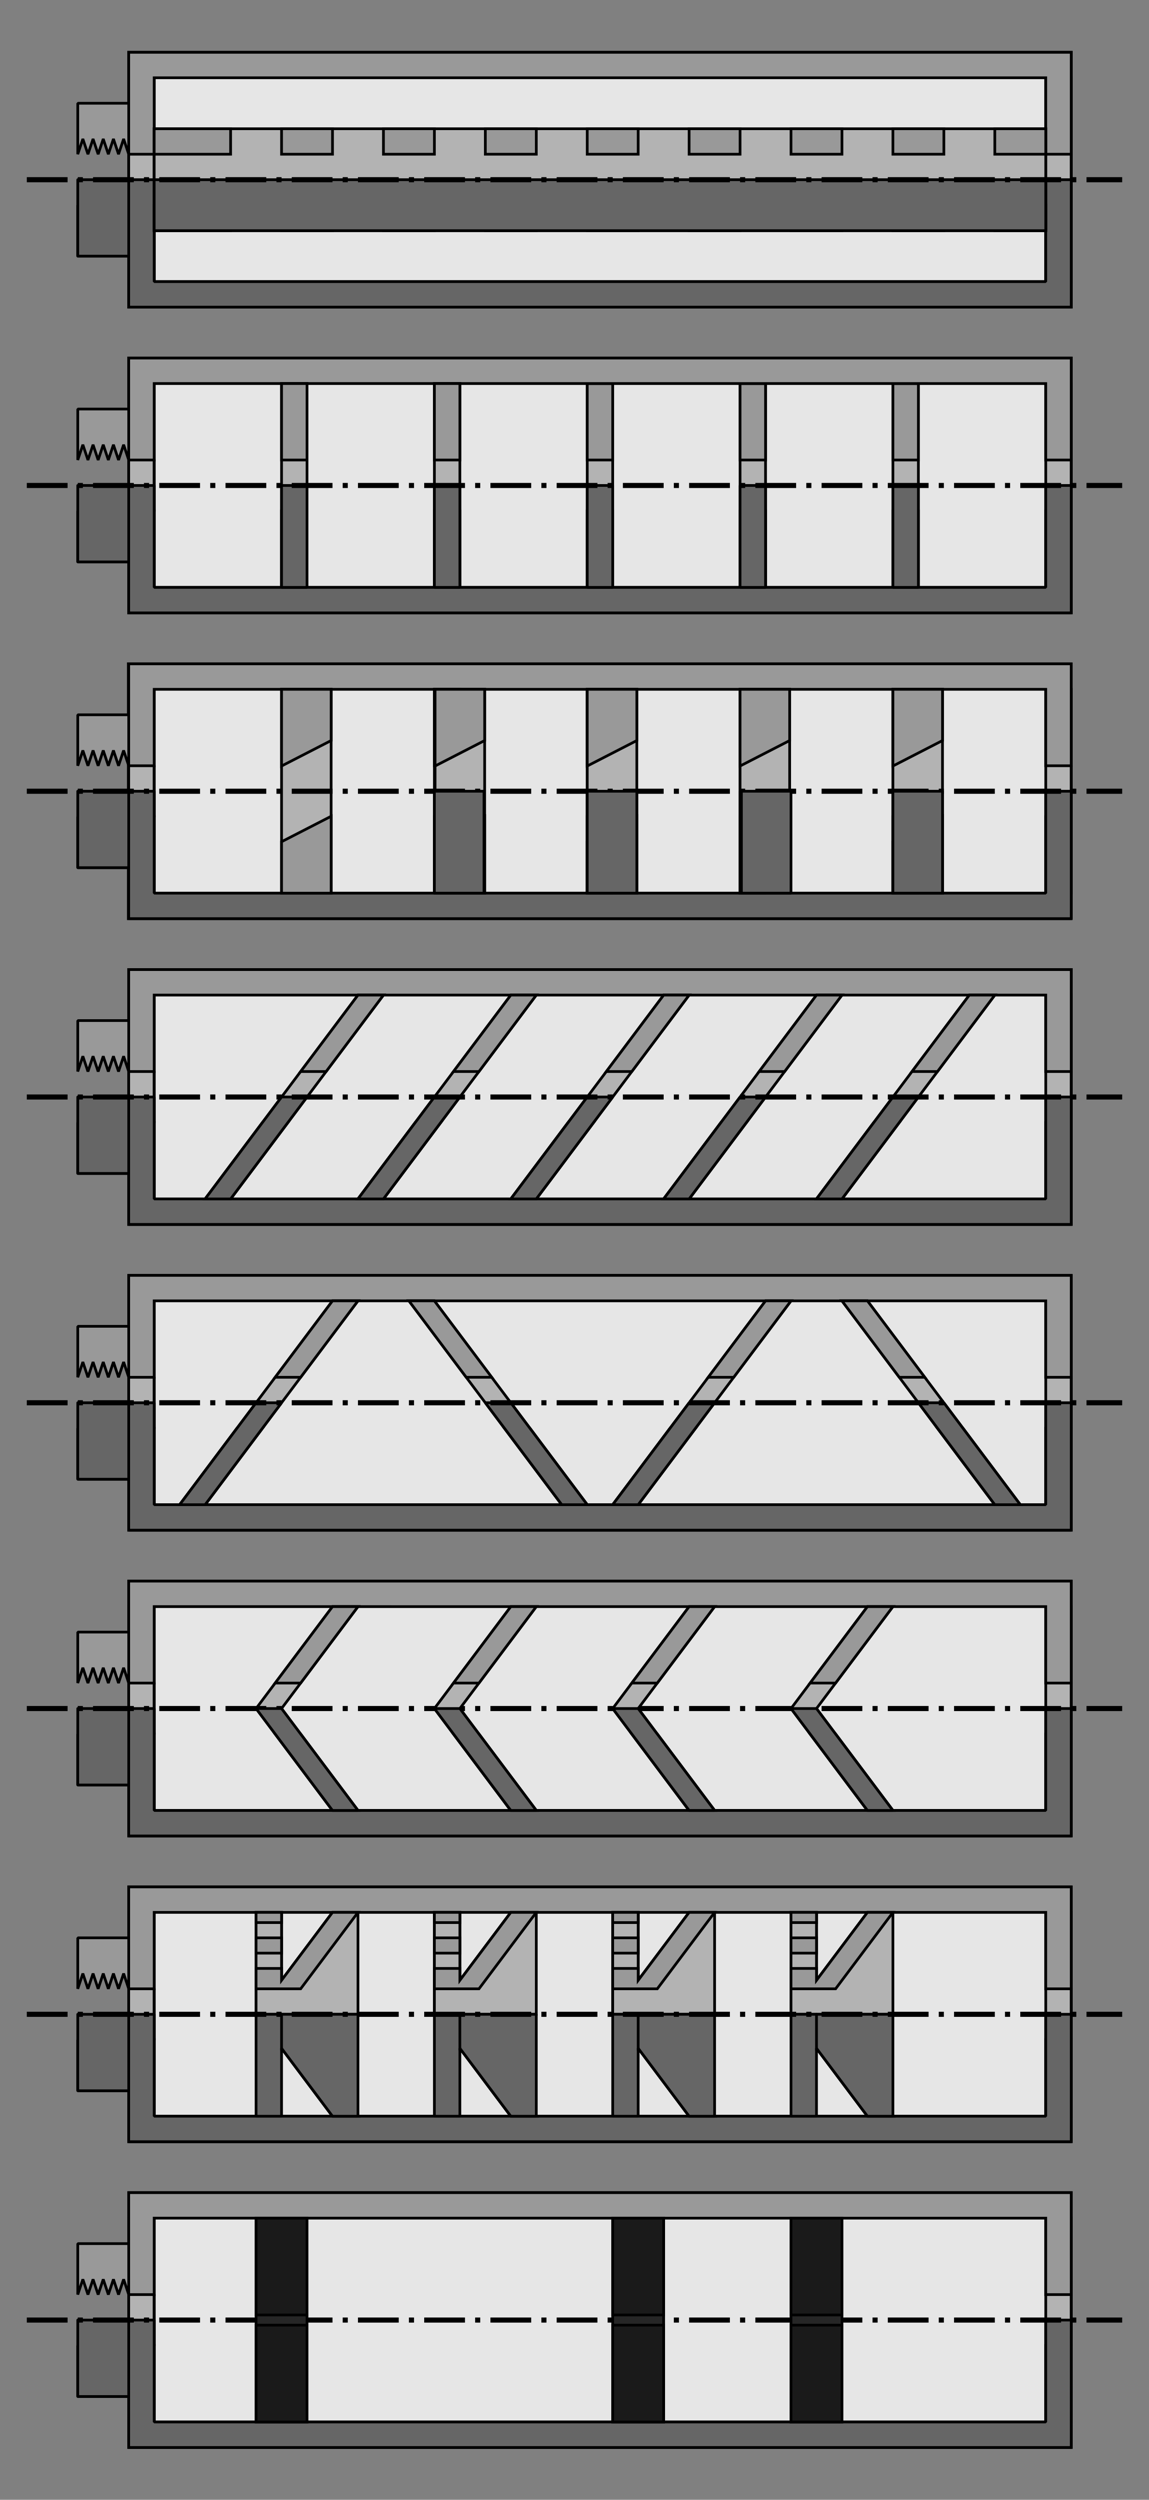 <?xml version="1.0" encoding="UTF-8" standalone="no"?>
<svg
   width="225.53mm"
   height="490.53mm"
   viewBox="0 0 112.765 245.265"
   version="1.1"
   id="svg8"
   inkscape:version="1.2.2 (732a01da63, 2022-12-09)"
   sodipodi:docname="grundlage_schalldämpfer_10_FiN.svg"
   xml:space="preserve"
   xmlns:inkscape="http://www.inkscape.org/namespaces/inkscape"
   xmlns:sodipodi="http://sodipodi.sourceforge.net/DTD/sodipodi-0.dtd"
   xmlns="http://www.w3.org/2000/svg"
   xmlns:svg="http://www.w3.org/2000/svg"
   xmlns:rdf="http://www.w3.org/1999/02/22-rdf-syntax-ns#"
   xmlns:cc="http://creativecommons.org/ns#"
   xmlns:dc="http://purl.org/dc/elements/1.1/"><rect x="0" y="0" width="112.765" height="245.265" fill="#808080" stroke="none"/><title
     id="title37386">Silencer Supressor types</title><defs
     id="defs2"><rect
       x="18.69"
       y="1003.045"
       width="982.278"
       height="348.885"
       id="rect20805" /><pattern
       id="Hatch1.0x045"
       inkscape:stockid="Hatch 1.0 x 45°"
       x="0"
       y="0"
       width="5.345"
       height="5.345"
       patternUnits="userSpaceOnUse"><path
         style="stroke:#000000;stroke-width:0.25mm"
         d="M -3.78,3.78 3.78,-3.78"
         id="path2082" /><path
         style="stroke:#000000;stroke-width:0.25mm"
         d="M -3.78,9.125 9.125,-3.78"
         id="path2084" /><path
         style="stroke:#000000;stroke-width:0.25mm"
         d="M 1.566,9.125 9.125,1.566"
         id="path2086" /></pattern><pattern
       id="Hatch1.0x045-2"
       inkscape:stockid="Hatch 1.0 x 45°"
       x="0"
       y="0"
       width="5.345"
       height="5.345"
       patternUnits="userSpaceOnUse"><path
         style="stroke:#000000;stroke-width:0.25mm"
         d="M -3.78,3.78 3.78,-3.78"
         id="path2082-3" /><path
         style="stroke:#000000;stroke-width:0.25mm"
         d="M -3.78,9.125 9.125,-3.78"
         id="path2084-7" /><path
         style="stroke:#000000;stroke-width:0.25mm"
         d="M 1.566,9.125 9.125,1.566"
         id="path2086-5" /></pattern><pattern
       id="Hatch1.0x045-2-3"
       inkscape:stockid="Hatch 1.0 x 45°"
       x="0"
       y="0"
       width="5.345"
       height="5.345"
       patternUnits="userSpaceOnUse"><path
         style="stroke:#000000;stroke-width:0.25mm"
         d="M -3.78,3.78 3.78,-3.78"
         id="path2082-3-5" /><path
         style="stroke:#000000;stroke-width:0.25mm"
         d="M -3.78,9.125 9.125,-3.78"
         id="path2084-7-5" /><path
         style="stroke:#000000;stroke-width:0.25mm"
         d="M 1.566,9.125 9.125,1.566"
         id="path2086-5-3" /></pattern><pattern
       id="Hatch1.0x045-2-3-0"
       inkscape:stockid="Hatch 1.0 x 45°"
       x="0"
       y="0"
       width="5.345"
       height="5.345"
       patternUnits="userSpaceOnUse"><path
         style="stroke:#000000;stroke-width:0.25mm"
         d="M -3.78,3.78 3.78,-3.78"
         id="path2082-3-5-5" /><path
         style="stroke:#000000;stroke-width:0.25mm"
         d="M -3.78,9.125 9.125,-3.78"
         id="path2084-7-5-7" /><path
         style="stroke:#000000;stroke-width:0.25mm"
         d="M 1.566,9.125 9.125,1.566"
         id="path2086-5-3-5" /></pattern><pattern
       id="Hatch1.0x045-2-3-0-5"
       inkscape:stockid="Hatch 1.0 x 45°"
       x="0"
       y="0"
       width="5.345"
       height="5.345"
       patternUnits="userSpaceOnUse"><path
         style="stroke:#000000;stroke-width:0.25mm"
         d="M -3.78,3.78 3.78,-3.78"
         id="path2082-3-5-5-6" /><path
         style="stroke:#000000;stroke-width:0.25mm"
         d="M -3.78,9.125 9.125,-3.78"
         id="path2084-7-5-7-3" /><path
         style="stroke:#000000;stroke-width:0.25mm"
         d="M 1.566,9.125 9.125,1.566"
         id="path2086-5-3-5-0" /></pattern></defs><sodipodi:namedview
     id="base"
     pagecolor="#ffffff"
     bordercolor="#666666"
     borderopacity="1.0"
     inkscape:pageopacity="0.0"
     inkscape:pageshadow="2"
     inkscape:zoom="0.34049587"
     inkscape:cx="879.59951"
     inkscape:cy="973.58009"
     inkscape:document-units="mm"
     inkscape:current-layer="layer1"
     inkscape:document-rotation="0"
     showgrid="true"
     showborder="true"
     inkscape:snap-global="true"
     inkscape:window-width="1920"
     inkscape:window-height="976"
     inkscape:window-x="-8"
     inkscape:window-y="-8"
     inkscape:window-maximized="1"
     inkscape:snap-object-midpoints="true"
     inkscape:object-nodes="false"
     fit-margin-left="5"
     fit-margin-top="5"
     fit-margin-bottom="5"
     fit-margin-right="5"
     inkscape:showpageshadow="2"
     inkscape:pagecheckerboard="0"
     inkscape:deskcolor="#d1d1d1"
     inkscape:lockguides="true"><inkscape:grid
       type="xygrid"
       id="grid833"
       units="mm"
       spacingx="0.5"
       spacingy="0.5"
       originx="-44.867"
       originy="25.133" /></sodipodi:namedview><g
     inkscape:label="Ebene 1"
     inkscape:groupmode="layer"
     id="layer1"
     transform="translate(-44.868,25.132)"><path
       id="path3753"
       style="fill:#ff6600;stroke:#000000;stroke-width:0.265;stroke-linecap:round;stop-color:#000000"
       d="m 81.279,80.106 a 6.142,2.394 0 0 0 -1.138,0.048 v 4.693 a 6.142,2.394 0 0 0 1.216,0.048 A 6.142,2.394 0 0 0 87.5,82.5 a 6.142,2.394 0 0 0 -6.142,-2.394 6.142,2.394 0 0 0 -0.079,0 z" /><rect
       style="font-variation-settings:normal;opacity:1;vector-effect:none;fill:#e6e6e6;fill-opacity:1;stroke:#000000;stroke-width:0.279;stroke-linecap:round;stroke-linejoin:miter;stroke-miterlimit:4;stroke-dasharray:none;stroke-dashoffset:0;stroke-opacity:1;-inkscape-stroke:none;paint-order:markers fill stroke;stop-color:#000000;stop-opacity:1"
       id="rect1403"
       width="92.5"
       height="25"
       x="57.5"
       y="10" /><rect
       style="font-variation-settings:normal;vector-effect:none;fill:#b3b3b3;fill-opacity:1;stroke:#000000;stroke-width:0.265;stroke-linecap:round;stroke-linejoin:miter;stroke-miterlimit:4;stroke-dasharray:none;stroke-dashoffset:0;stroke-opacity:1;-inkscape-stroke:none;paint-order:markers fill stroke;stop-color:#000000"
       id="rect4907-2"
       width="2.5"
       height="20"
       x="102.5"
       y="12.5" /><rect
       style="font-variation-settings:normal;vector-effect:none;fill:#b3b3b3;fill-opacity:1;stroke:#000000;stroke-width:0.265;stroke-linecap:round;stroke-linejoin:miter;stroke-miterlimit:4;stroke-dasharray:none;stroke-dashoffset:0;stroke-opacity:1;-inkscape-stroke:none;paint-order:markers fill stroke;stop-color:#000000"
       id="rect4907-7"
       width="2.5"
       height="20"
       x="117.5"
       y="12.5" /><rect
       style="font-variation-settings:normal;vector-effect:none;fill:#b3b3b3;fill-opacity:1;stroke:#000000;stroke-width:0.265;stroke-linecap:round;stroke-linejoin:miter;stroke-miterlimit:4;stroke-dasharray:none;stroke-dashoffset:0;stroke-opacity:1;-inkscape-stroke:none;paint-order:markers fill stroke;stop-color:#000000"
       id="rect4907-60"
       width="2.5"
       height="20"
       x="132.5"
       y="12.5" /><rect
       style="font-variation-settings:normal;vector-effect:none;fill:#b3b3b3;fill-opacity:1;stroke:#000000;stroke-width:0.265;stroke-linecap:round;stroke-linejoin:miter;stroke-miterlimit:4;stroke-dasharray:none;stroke-dashoffset:0;stroke-opacity:1;-inkscape-stroke:none;paint-order:markers fill stroke;stop-color:#000000"
       id="rect4907-9"
       width="2.5"
       height="20"
       x="147.5"
       y="12.5" /><path
       id="rect4655-0"
       style="font-variation-settings:normal;vector-effect:none;fill:#999999;fill-opacity:1;stroke:#000000;stroke-width:0.265;stroke-linecap:round;stroke-linejoin:miter;stroke-miterlimit:4;stroke-dasharray:none;stroke-dashoffset:0;stroke-opacity:1;-inkscape-stroke:none;paint-order:markers fill stroke;stop-color:#000000"
       d="m 102.5,12.5 v 7.5 h 2.5 V 12.5 Z m 0,12.5 v 7.5 h 2.5 v -7.5 z" /><path
       id="rect4655-0-7"
       style="font-variation-settings:normal;vector-effect:none;fill:#999999;fill-opacity:1;stroke:#000000;stroke-width:0.265;stroke-linecap:round;stroke-linejoin:miter;stroke-miterlimit:4;stroke-dasharray:none;stroke-dashoffset:0;stroke-opacity:1;-inkscape-stroke:none;paint-order:markers fill stroke;stop-color:#000000"
       d="m 117.5,12.5 v 7.5 H 120 V 12.5 Z m 0,12.5 v 7.5 H 120 v -7.5 z" /><path
       id="rect4655-0-7-9"
       style="font-variation-settings:normal;vector-effect:none;fill:#999999;fill-opacity:1;stroke:#000000;stroke-width:0.265;stroke-linecap:round;stroke-linejoin:miter;stroke-miterlimit:4;stroke-dasharray:none;stroke-dashoffset:0;stroke-opacity:1;-inkscape-stroke:none;paint-order:markers fill stroke;stop-color:#000000"
       d="m 132.5,12.5 v 7.5 h 2.5 V 12.5 Z m 0,12.5 v 7.5 h 2.5 v -7.5 z" /><rect
       style="font-variation-settings:normal;vector-effect:none;fill:#b3b3b3;fill-opacity:1;stroke:#000000;stroke-width:0.265;stroke-linecap:round;stroke-linejoin:miter;stroke-miterlimit:4;stroke-dasharray:none;stroke-dashoffset:0;stroke-opacity:1;-inkscape-stroke:none;paint-order:markers fill stroke;stop-color:#000000"
       id="rect4907-8"
       width="2.5"
       height="20"
       x="57.5"
       y="12.5" /><path
       id="rect1500"
       style="font-variation-settings:normal;opacity:1;fill:#999999;fill-opacity:1;stroke:#000000;stroke-width:0.265;stroke-linecap:round;stroke-linejoin:miter;stroke-miterlimit:4;stroke-dasharray:none;stroke-dashoffset:0;stroke-opacity:1;paint-order:markers fill stroke;stop-color:#000000;stop-opacity:1"
       d="m 57.5,10 -3e-6,10 2.5,-3.1e-5 v -7.5 l 87.5,9e-5 v 7.5 h 2.5 v -10 z m 0,15 v 10 l 92.5,1.8e-5 V 25 H 147.5 v 7.5 l -87.5,-1.8e-5 V 25 Z"
       sodipodi:nodetypes="cccccccccccccccccc" /><path
       style="font-variation-settings:normal;opacity:1;vector-effect:none;fill:#ececec;fill-opacity:1;stroke:#000000;stroke-width:0.265;stroke-linecap:round;stroke-linejoin:miter;stroke-miterlimit:4;stroke-dasharray:none;stroke-dashoffset:0;stroke-opacity:1;-inkscape-stroke:none;paint-order:markers fill stroke;stop-color:#000000;stop-opacity:1"
       d="m 60,20 v 5"
       id="path1776" /><path
       style="font-variation-settings:normal;opacity:1;fill:#ececec;fill-opacity:1;stroke:#000000;stroke-width:0.265;stroke-linecap:round;stroke-linejoin:miter;stroke-miterlimit:4;stroke-dasharray:none;stroke-dashoffset:0;stroke-opacity:1;paint-order:markers fill stroke;stop-color:#000000;stop-opacity:1"
       d="m 150,20 v 5"
       id="path2392" /><rect
       style="font-variation-settings:normal;opacity:1;vector-effect:none;fill:#b3b3b3;fill-opacity:1;stroke:#000000;stroke-width:0.265;stroke-linecap:round;stroke-linejoin:miter;stroke-miterlimit:4;stroke-dasharray:none;stroke-dashoffset:0;stroke-opacity:1;-inkscape-stroke:none;paint-order:markers fill stroke;stop-color:#000000;stop-opacity:1"
       id="rect4907"
       width="2.5"
       height="20"
       x="72.5"
       y="12.5" /><rect
       style="font-variation-settings:normal;vector-effect:none;fill:#b3b3b3;fill-opacity:1;stroke:#000000;stroke-width:0.265;stroke-linecap:round;stroke-linejoin:miter;stroke-miterlimit:4;stroke-dasharray:none;stroke-dashoffset:0;stroke-opacity:1;-inkscape-stroke:none;paint-order:markers fill stroke;stop-color:#000000"
       id="rect4907-6"
       width="2.5"
       height="20"
       x="87.5"
       y="12.5" /><path
       id="rect4655"
       style="font-variation-settings:normal;opacity:1;vector-effect:none;fill:#999999;fill-opacity:1;stroke:#000000;stroke-width:0.265;stroke-linecap:round;stroke-linejoin:miter;stroke-miterlimit:4;stroke-dasharray:none;stroke-dashoffset:0;stroke-opacity:1;-inkscape-stroke:none;paint-order:markers fill stroke;stop-color:#000000;stop-opacity:1"
       d="m 72.5,12.5 v 7.5 h 2.5 V 12.5 Z m 0,12.5 v 7.5 h 2.5 v -7.5 z" /><path
       id="rect4655-7"
       style="font-variation-settings:normal;vector-effect:none;fill:#999999;fill-opacity:1;stroke:#000000;stroke-width:0.265;stroke-linecap:round;stroke-linejoin:miter;stroke-miterlimit:4;stroke-dasharray:none;stroke-dashoffset:0;stroke-opacity:1;-inkscape-stroke:none;paint-order:markers fill stroke;stop-color:#000000"
       d="m 87.5,12.5 v 7.5 h 2.5 V 12.5 Z m 0,12.5 v 7.5 h 2.5 v -7.5 z" /><path
       id="rect5053"
       style="font-variation-settings:normal;opacity:1;vector-effect:none;fill:#999999;fill-opacity:1;stroke:#000000;stroke-width:0.265;stroke-linecap:round;stroke-linejoin:bevel;stroke-miterlimit:4;stroke-dasharray:none;stroke-dashoffset:0;stroke-opacity:1;-inkscape-stroke:none;paint-order:markers fill stroke;stop-color:#000000;stop-opacity:1"
       d="m 52.5,15 c 0,1.667 0,5 0,5 l 0.5,-1.5 0.5,1.5 0.5,-1.5 0.5,1.5 0.5,-1.5 0.5,1.5 0.5,-1.5 0.5,1.5 0.5,-1.5 0.5,1.5 V 15 Z"
       sodipodi:nodetypes="cccccccccccccc" /><path
       id="rect5055"
       style="font-variation-settings:normal;opacity:1;vector-effect:none;fill:#ff00ff;fill-opacity:1;stroke:#000000;stroke-width:0.265;stroke-linecap:round;stroke-linejoin:bevel;stroke-miterlimit:4;stroke-dasharray:none;stroke-dashoffset:0;stroke-opacity:1;-inkscape-stroke:none;paint-order:markers fill stroke;stop-color:#000000;stop-opacity:1"
       d="m 52.5,25 v 5 h 5 V 25 L 57,26.5 56.5,25 56,26.5 55.5,25 55,26.5 54.5,25 54,26.5 53.5,25 53,26.5 Z" /><path
       id="rect7394"
       style="font-variation-settings:normal;opacity:1;vector-effect:none;fill:#666666;fill-opacity:1;stroke:#000000;stroke-width:0.265;stroke-linecap:round;stroke-linejoin:bevel;stroke-miterlimit:4;stroke-dasharray:none;stroke-dashoffset:0;stroke-opacity:1;-inkscape-stroke:none;paint-order:markers fill stroke;stop-color:#000000;stop-opacity:1"
       d="m 57.5,22.5 v 12.5 h 2.5 87.5 2.5 v -2.5 -10 h -2.5 v 10 H 60 v -10 z" /><rect
       style="font-variation-settings:normal;opacity:1;vector-effect:none;fill:#666666;fill-opacity:1;stroke:#000000;stroke-width:0.265;stroke-linecap:round;stroke-linejoin:bevel;stroke-miterlimit:4;stroke-dasharray:none;stroke-dashoffset:0;stroke-opacity:1;-inkscape-stroke:none;paint-order:markers fill stroke;stop-color:#000000;stop-opacity:1"
       id="rect7506"
       width="2.5"
       height="10"
       x="72.5"
       y="22.5" /><rect
       style="font-variation-settings:normal;fill:#666666;fill-opacity:1;stroke:#000000;stroke-width:0.266;stroke-linecap:square;stroke-linejoin:round;stroke-miterlimit:4;stroke-dasharray:none;stroke-dashoffset:0;stroke-opacity:1;paint-order:markers fill stroke;stop-color:#000000"
       id="rect7506-2"
       width="5"
       height="7.5"
       x="52.5"
       y="22.5" /><rect
       style="font-variation-settings:normal;opacity:1;vector-effect:none;fill:#666666;fill-opacity:1;stroke:#000000;stroke-width:0.265;stroke-linecap:round;stroke-linejoin:bevel;stroke-miterlimit:4;stroke-dasharray:none;stroke-dashoffset:0;stroke-opacity:1;-inkscape-stroke:none;paint-order:markers fill stroke;stop-color:#000000;stop-opacity:1"
       id="rect7508"
       width="2.5"
       height="10"
       x="87.5"
       y="22.5" /><rect
       style="font-variation-settings:normal;opacity:1;vector-effect:none;fill:#666666;fill-opacity:1;stroke:#000000;stroke-width:0.265;stroke-linecap:round;stroke-linejoin:bevel;stroke-miterlimit:4;stroke-dasharray:none;stroke-dashoffset:0;stroke-opacity:1;-inkscape-stroke:none;paint-order:markers fill stroke;stop-color:#000000;stop-opacity:1"
       id="rect7510"
       width="2.5"
       height="10"
       x="102.5"
       y="22.5" /><rect
       style="font-variation-settings:normal;opacity:1;vector-effect:none;fill:#666666;fill-opacity:1;stroke:#000000;stroke-width:0.265;stroke-linecap:round;stroke-linejoin:bevel;stroke-miterlimit:4;stroke-dasharray:none;stroke-dashoffset:0;stroke-opacity:1;-inkscape-stroke:none;paint-order:markers fill stroke;stop-color:#000000;stop-opacity:1"
       id="rect7512"
       width="2.5"
       height="10"
       x="117.5"
       y="22.5" /><rect
       style="font-variation-settings:normal;opacity:1;vector-effect:none;fill:#666666;fill-opacity:1;stroke:#000000;stroke-width:0.265;stroke-linecap:round;stroke-linejoin:bevel;stroke-miterlimit:4;stroke-dasharray:none;stroke-dashoffset:0;stroke-opacity:1;-inkscape-stroke:none;paint-order:markers fill stroke;stop-color:#000000;stop-opacity:1"
       id="rect7514"
       width="2.5"
       height="10"
       x="132.5"
       y="22.5" /><path
       style="font-variation-settings:normal;opacity:1;fill:none;fill-opacity:1;stroke:#000000;stroke-width:0.5;stroke-linecap:butt;stroke-linejoin:round;stroke-miterlimit:4;stroke-dasharray:4, 1, 0.5, 1;stroke-dashoffset:0;stroke-opacity:1;paint-order:markers fill stroke;stop-color:#000000;stop-opacity:1"
       d="M 47.5,22.5 H 155"
       id="path7570" /><rect
       style="font-variation-settings:normal;vector-effect:none;fill:#e6e6e6;fill-opacity:1;stroke:#000000;stroke-width:0.279;stroke-linecap:round;stroke-linejoin:miter;stroke-miterlimit:4;stroke-dasharray:none;stroke-dashoffset:0;stroke-opacity:1;-inkscape-stroke:none;paint-order:markers fill stroke;stop-color:#000000"
       id="rect1403-7"
       width="92.5"
       height="25"
       x="57.5"
       y="-20" /><rect
       style="font-variation-settings:normal;vector-effect:none;fill:#b3b3b3;fill-opacity:1;stroke:#000000;stroke-width:0.265;stroke-linecap:round;stroke-linejoin:miter;stroke-miterlimit:4;stroke-dasharray:none;stroke-dashoffset:0;stroke-opacity:1;-inkscape-stroke:none;paint-order:markers fill stroke;stop-color:#000000"
       id="rect4907-9-1"
       width="2.5"
       height="20"
       x="147.5"
       y="-17.5" /><rect
       style="font-variation-settings:normal;vector-effect:none;fill:#b3b3b3;fill-opacity:1;stroke:#000000;stroke-width:0.265;stroke-linecap:round;stroke-linejoin:miter;stroke-miterlimit:4;stroke-dasharray:none;stroke-dashoffset:0;stroke-opacity:1;-inkscape-stroke:none;paint-order:markers fill stroke;stop-color:#000000"
       id="rect4907-8-2"
       width="2.5"
       height="20"
       x="57.5"
       y="-17.5" /><path
       id="rect1500-8"
       style="font-variation-settings:normal;fill:#999999;fill-opacity:1;stroke:#000000;stroke-width:0.265;stroke-linecap:round;stroke-linejoin:miter;stroke-miterlimit:4;stroke-dasharray:none;stroke-dashoffset:0;stroke-opacity:1;paint-order:markers fill stroke;stop-color:#000000"
       d="m 57.5,-20 v 10 l 2.5,-3.1e-5 v -7.5 l 87.5,9e-5 v 7.5 h 2.5 v -10 z m 0,15 V 5 L 150,5 V -5 h -2.5 v 7.5 l -87.5,-1.8e-5 v -7.5 z"
       sodipodi:nodetypes="cccccccccccccccccc" /><path
       style="font-variation-settings:normal;vector-effect:none;fill:#ececec;fill-opacity:1;stroke:#000000;stroke-width:0.265;stroke-linecap:round;stroke-linejoin:miter;stroke-miterlimit:4;stroke-dasharray:none;stroke-dashoffset:0;stroke-opacity:1;-inkscape-stroke:none;paint-order:markers fill stroke;stop-color:#000000"
       d="m 60,-10 v 5"
       id="path1776-11" /><path
       style="font-variation-settings:normal;fill:#ececec;fill-opacity:1;stroke:#000000;stroke-width:0.265;stroke-linecap:round;stroke-linejoin:miter;stroke-miterlimit:4;stroke-dasharray:none;stroke-dashoffset:0;stroke-opacity:1;paint-order:markers fill stroke;stop-color:#000000"
       d="m 150,-10 v 5"
       id="path2392-7" /><rect
       style="font-variation-settings:normal;vector-effect:none;fill:#b3b3b3;fill-opacity:1;stroke:#000000;stroke-width:0.265;stroke-linecap:round;stroke-linejoin:miter;stroke-miterlimit:4;stroke-dasharray:none;stroke-dashoffset:0;stroke-opacity:1;-inkscape-stroke:none;paint-order:markers fill stroke;stop-color:#000000"
       id="rect4907-6-0"
       width="2.5"
       height="20"
       x="85"
       y="-47.5" /><path
       id="rect5053-9"
       style="font-variation-settings:normal;vector-effect:none;fill:#999999;fill-opacity:1;stroke:#000000;stroke-width:0.265;stroke-linecap:round;stroke-linejoin:bevel;stroke-miterlimit:4;stroke-dasharray:none;stroke-dashoffset:0;stroke-opacity:1;-inkscape-stroke:none;paint-order:markers fill stroke;stop-color:#000000"
       d="m 52.5,-15 c 0,1.667 0,5 0,5 l 0.5,-1.5 0.5,1.5 0.5,-1.5 0.5,1.5 0.5,-1.5 0.5,1.5 0.5,-1.5 0.5,1.5 0.5,-1.5 0.5,1.5 v -5 z"
       sodipodi:nodetypes="cccccccccccccc" /><path
       id="rect5055-7"
       style="font-variation-settings:normal;vector-effect:none;fill:#ff00ff;fill-opacity:1;stroke:#000000;stroke-width:0.265;stroke-linecap:round;stroke-linejoin:bevel;stroke-miterlimit:4;stroke-dasharray:none;stroke-dashoffset:0;stroke-opacity:1;-inkscape-stroke:none;paint-order:markers fill stroke;stop-color:#000000"
       d="M 52.5,-5 V -2.55e-4 H 57.5 v -5 l -0.5,1.5 -0.5,-1.5 -0.5,1.5 -0.5,-1.5 -0.5,1.5 -0.5,-1.5 -0.5,1.5 -0.5,-1.5 -0.5,1.5 z" /><path
       id="rect7394-0"
       style="font-variation-settings:normal;vector-effect:none;fill:#666666;fill-opacity:1;stroke:#000000;stroke-width:0.265;stroke-linecap:round;stroke-linejoin:bevel;stroke-miterlimit:4;stroke-dasharray:none;stroke-dashoffset:0;stroke-opacity:1;-inkscape-stroke:none;paint-order:markers fill stroke;stop-color:#000000"
       d="M 57.5,-7.5 V 5 h 2.5 87.5 2.5 V 2.5 -7.5 h -2.5 V 2.5 H 60 v -10 z" /><rect
       style="font-variation-settings:normal;fill:#666666;fill-opacity:1;stroke:#000000;stroke-width:0.266;stroke-linecap:square;stroke-linejoin:round;stroke-miterlimit:4;stroke-dasharray:none;stroke-dashoffset:0;stroke-opacity:1;paint-order:markers fill stroke;stop-color:#000000"
       id="rect7506-2-2"
       width="5"
       height="7.5"
       x="52.5"
       y="-7.5" /><rect
       style="font-variation-settings:normal;vector-effect:none;fill:#e6e6e6;fill-opacity:1;stroke:#000000;stroke-width:0.279;stroke-linecap:round;stroke-linejoin:miter;stroke-miterlimit:4;stroke-dasharray:none;stroke-dashoffset:0;stroke-opacity:1;-inkscape-stroke:none;paint-order:markers fill stroke;stop-color:#000000"
       id="rect1403-6"
       width="92.5"
       height="25"
       x="57.471"
       y="40" /><rect
       style="font-variation-settings:normal;vector-effect:none;fill:#b3b3b3;fill-opacity:1;stroke:#000000;stroke-width:0.265;stroke-linecap:round;stroke-linejoin:miter;stroke-miterlimit:4;stroke-dasharray:none;stroke-dashoffset:0;stroke-opacity:1;-inkscape-stroke:none;paint-order:markers fill stroke;stop-color:#000000"
       id="rect4907-2-8"
       width="2.5"
       height="20"
       x="102.5"
       y="42.5" /><rect
       style="font-variation-settings:normal;vector-effect:none;fill:#b3b3b3;fill-opacity:1;stroke:#000000;stroke-width:0.265;stroke-linecap:round;stroke-linejoin:miter;stroke-miterlimit:4;stroke-dasharray:none;stroke-dashoffset:0;stroke-opacity:1;-inkscape-stroke:none;paint-order:markers fill stroke;stop-color:#000000"
       id="rect4907-7-3"
       width="2.5"
       height="20"
       x="117.5"
       y="42.5" /><rect
       style="font-variation-settings:normal;vector-effect:none;fill:#b3b3b3;fill-opacity:1;stroke:#000000;stroke-width:0.265;stroke-linecap:round;stroke-linejoin:miter;stroke-miterlimit:4;stroke-dasharray:none;stroke-dashoffset:0;stroke-opacity:1;-inkscape-stroke:none;paint-order:markers fill stroke;stop-color:#000000"
       id="rect4907-60-7"
       width="2.5"
       height="20"
       x="132.5"
       y="42.5" /><rect
       style="font-variation-settings:normal;vector-effect:none;fill:#b3b3b3;fill-opacity:1;stroke:#000000;stroke-width:0.265;stroke-linecap:round;stroke-linejoin:miter;stroke-miterlimit:4;stroke-dasharray:none;stroke-dashoffset:0;stroke-opacity:1;-inkscape-stroke:none;paint-order:markers fill stroke;stop-color:#000000"
       id="rect4907-9-7"
       width="2.5"
       height="20"
       x="147.5"
       y="42.5" /><path
       id="rect4655-0-6"
       style="font-variation-settings:normal;vector-effect:none;fill:#999999;fill-opacity:1;stroke:#000000;stroke-width:0.265;stroke-linecap:round;stroke-linejoin:miter;stroke-miterlimit:4;stroke-dasharray:none;stroke-dashoffset:0;stroke-opacity:1;-inkscape-stroke:none;paint-order:markers fill stroke;stop-color:#000000"
       d="m 102.5,42.5 v 7.5 h 2.5 v -7.5 z m 0,12.5 v 7.5 h 2.5 v -7.5 z" /><path
       id="rect4655-0-7-3"
       style="font-variation-settings:normal;vector-effect:none;fill:#999999;fill-opacity:1;stroke:#000000;stroke-width:0.265;stroke-linecap:round;stroke-linejoin:miter;stroke-miterlimit:4;stroke-dasharray:none;stroke-dashoffset:0;stroke-opacity:1;-inkscape-stroke:none;paint-order:markers fill stroke;stop-color:#000000"
       d="m 117.5,42.5 v 7.5 H 120 v -7.5 z m 0,12.5 v 7.5 H 120 v -7.5 z" /><path
       id="rect4655-0-7-9-1"
       style="font-variation-settings:normal;vector-effect:none;fill:#999999;fill-opacity:1;stroke:#000000;stroke-width:0.265;stroke-linecap:round;stroke-linejoin:miter;stroke-miterlimit:4;stroke-dasharray:none;stroke-dashoffset:0;stroke-opacity:1;-inkscape-stroke:none;paint-order:markers fill stroke;stop-color:#000000"
       d="m 132.5,42.5 v 7.5 h 2.5 v -7.5 z m 0,12.5 v 7.5 h 2.5 v -7.5 z" /><rect
       style="font-variation-settings:normal;vector-effect:none;fill:#b3b3b3;fill-opacity:1;stroke:#000000;stroke-width:0.265;stroke-linecap:round;stroke-linejoin:miter;stroke-miterlimit:4;stroke-dasharray:none;stroke-dashoffset:0;stroke-opacity:1;-inkscape-stroke:none;paint-order:markers fill stroke;stop-color:#000000"
       id="rect4907-8-9"
       width="2.5"
       height="20"
       x="57.5"
       y="42.5" /><path
       id="rect1500-4"
       style="font-variation-settings:normal;fill:#999999;fill-opacity:1;stroke:#000000;stroke-width:0.265;stroke-linecap:round;stroke-linejoin:miter;stroke-miterlimit:4;stroke-dasharray:none;stroke-dashoffset:0;stroke-opacity:1;paint-order:markers fill stroke;stop-color:#000000"
       d="m 57.5,40 -3e-6,10 2.5,-3.1e-5 V 42.5 L 147.5,42.5 V 50 H 150 V 40 Z m 0,15 v 10 l 92.5,1.8e-5 V 55 H 147.5 V 62.5 l -87.5,-1.8e-5 v -7.5 z"
       sodipodi:nodetypes="cccccccccccccccccc" /><path
       style="font-variation-settings:normal;vector-effect:none;fill:#ececec;fill-opacity:1;stroke:#000000;stroke-width:0.265;stroke-linecap:round;stroke-linejoin:miter;stroke-miterlimit:4;stroke-dasharray:none;stroke-dashoffset:0;stroke-opacity:1;-inkscape-stroke:none;paint-order:markers fill stroke;stop-color:#000000"
       d="m 60,50 v 5"
       id="path1776-1" /><path
       style="font-variation-settings:normal;fill:#ececec;fill-opacity:1;stroke:#000000;stroke-width:0.265;stroke-linecap:round;stroke-linejoin:miter;stroke-miterlimit:4;stroke-dasharray:none;stroke-dashoffset:0;stroke-opacity:1;paint-order:markers fill stroke;stop-color:#000000"
       d="m 150,50 v 5"
       id="path2392-9" /><rect
       style="font-variation-settings:normal;vector-effect:none;fill:#b3b3b3;fill-opacity:1;stroke:#000000;stroke-width:0.265;stroke-linecap:round;stroke-linejoin:miter;stroke-miterlimit:4;stroke-dasharray:none;stroke-dashoffset:0;stroke-opacity:1;-inkscape-stroke:none;paint-order:markers fill stroke;stop-color:#000000"
       id="rect4907-21"
       width="4.867"
       height="20"
       x="72.5"
       y="42.5" /><rect
       style="font-variation-settings:normal;vector-effect:none;fill:#b3b3b3;fill-opacity:1;stroke:#000000;stroke-width:0.265;stroke-linecap:round;stroke-linejoin:miter;stroke-miterlimit:4;stroke-dasharray:none;stroke-dashoffset:0;stroke-opacity:1;-inkscape-stroke:none;paint-order:markers fill stroke;stop-color:#000000"
       id="rect4907-6-5"
       width="2.5"
       height="20"
       x="87.5"
       y="42.5" /><path
       id="rect4655-7-5"
       style="font-variation-settings:normal;vector-effect:none;fill:#999999;fill-opacity:1;stroke:#000000;stroke-width:0.265;stroke-linecap:round;stroke-linejoin:miter;stroke-miterlimit:4;stroke-dasharray:none;stroke-dashoffset:0;stroke-opacity:1;-inkscape-stroke:none;paint-order:markers fill stroke;stop-color:#000000"
       d="m 87.5,42.5 v 7.5 h 2.5 v -7.5 z m 0,12.5 v 7.5 h 2.5 v -7.5 z" /><path
       id="rect5053-3"
       style="font-variation-settings:normal;vector-effect:none;fill:#999999;fill-opacity:1;stroke:#000000;stroke-width:0.265;stroke-linecap:round;stroke-linejoin:bevel;stroke-miterlimit:4;stroke-dasharray:none;stroke-dashoffset:0;stroke-opacity:1;-inkscape-stroke:none;paint-order:markers fill stroke;stop-color:#000000"
       d="m 52.5,45 c 0,1.667 0,5 0,5 l 0.5,-1.5 0.5,1.5 0.5,-1.5 0.5,1.5 0.5,-1.5 0.5,1.5 0.5,-1.5 0.5,1.5 0.5,-1.5 0.5,1.5 v -5 z"
       sodipodi:nodetypes="cccccccccccccc" /><path
       id="rect5055-3"
       style="font-variation-settings:normal;vector-effect:none;fill:#ff00ff;fill-opacity:1;stroke:#000000;stroke-width:0.265;stroke-linecap:round;stroke-linejoin:bevel;stroke-miterlimit:4;stroke-dasharray:none;stroke-dashoffset:0;stroke-opacity:1;-inkscape-stroke:none;paint-order:markers fill stroke;stop-color:#000000"
       d="m 52.5,55 v 5 h 5 v -5 l -0.5,1.5 -0.5,-1.5 -0.5,1.5 -0.5,-1.5 -0.5,1.5 L 54.5,55 54,56.5 l -0.5,-1.5 -0.5,1.5 z" /><path
       id="rect7394-8"
       style="font-variation-settings:normal;vector-effect:none;fill:#666666;fill-opacity:1;stroke:#000000;stroke-width:0.265;stroke-linecap:round;stroke-linejoin:bevel;stroke-miterlimit:4;stroke-dasharray:none;stroke-dashoffset:0;stroke-opacity:1;-inkscape-stroke:none;paint-order:markers fill stroke;stop-color:#000000"
       d="M 57.5,52.5 V 65 h 2.5 87.5 2.5 v -2.5 -10 h -2.5 v 10 H 60 v -10 z" /><rect
       style="font-variation-settings:normal;fill:#666666;fill-opacity:1;stroke:#000000;stroke-width:0.266;stroke-linecap:square;stroke-linejoin:round;stroke-miterlimit:4;stroke-dasharray:none;stroke-dashoffset:0;stroke-opacity:1;paint-order:markers fill stroke;stop-color:#000000"
       id="rect7506-2-4"
       width="5"
       height="7.5"
       x="52.5"
       y="52.5" /><rect
       style="font-variation-settings:normal;vector-effect:none;fill:#666666;fill-opacity:1;stroke:#000000;stroke-width:0.265;stroke-linecap:round;stroke-linejoin:bevel;stroke-miterlimit:4;stroke-dasharray:none;stroke-dashoffset:0;stroke-opacity:1;-inkscape-stroke:none;paint-order:markers fill stroke;stop-color:#000000"
       id="rect7510-9"
       width="2.5"
       height="10"
       x="102.5"
       y="52.5" /><rect
       style="font-variation-settings:normal;vector-effect:none;fill:#666666;fill-opacity:1;stroke:#000000;stroke-width:0.265;stroke-linecap:round;stroke-linejoin:bevel;stroke-miterlimit:4;stroke-dasharray:none;stroke-dashoffset:0;stroke-opacity:1;-inkscape-stroke:none;paint-order:markers fill stroke;stop-color:#000000"
       id="rect7512-0"
       width="2.5"
       height="10"
       x="117.5"
       y="52.5" /><rect
       style="font-variation-settings:normal;vector-effect:none;fill:#666666;fill-opacity:1;stroke:#000000;stroke-width:0.265;stroke-linecap:round;stroke-linejoin:bevel;stroke-miterlimit:4;stroke-dasharray:none;stroke-dashoffset:0;stroke-opacity:1;-inkscape-stroke:none;paint-order:markers fill stroke;stop-color:#000000"
       id="rect7514-1"
       width="2.5"
       height="10"
       x="132.5"
       y="52.5" /><path
       id="rect4907-600"
       style="vector-effect:none;fill:#b3b3b3;stroke:#000000;stroke-width:0.265;stroke-linecap:round;paint-order:markers fill stroke;stop-color:#000000"
       d="m 30.312,38.75 h 5 l -15,20 h -5 z"
       sodipodi:nodetypes="ccccc" /><path
       id="path10754"
       style="font-variation-settings:normal;opacity:1;vector-effect:none;fill:#999999;fill-opacity:1;stroke:#000000;stroke-width:0.265;stroke-linecap:round;stroke-linejoin:miter;stroke-miterlimit:4;stroke-dasharray:none;stroke-dashoffset:0;stroke-opacity:1;-inkscape-stroke:none;paint-order:markers fill stroke;stop-color:#000000;stop-opacity:1"
       d="m 30.312,38.75 -5.625,7.5 h 5 l 5.625,-7.5 z m -9.375,12.5 -5.625,7.5 h 5 l 5.625,-7.5 z" /><path
       id="path10783"
       style="font-variation-settings:normal;opacity:1;vector-effect:none;fill:#666666;fill-opacity:1;stroke:#000000;stroke-width:0.265;stroke-linecap:round;stroke-linejoin:bevel;stroke-miterlimit:4;stroke-dasharray:none;stroke-dashoffset:0;stroke-opacity:1;-inkscape-stroke:none;paint-order:markers fill stroke;stop-color:#000000;stop-opacity:1"
       d="m 22.812,48.75 -7.5,10 h 5 l 7.5,-10 z" /><rect
       style="font-variation-settings:normal;opacity:1;vector-effect:none;fill:#e6e6e6;fill-opacity:1;stroke:#000000;stroke-width:0.279;stroke-linecap:round;stroke-linejoin:miter;stroke-miterlimit:4;stroke-dasharray:none;stroke-dashoffset:0;stroke-opacity:1;-inkscape-stroke:none;paint-order:markers fill stroke;stop-color:#000000;stop-opacity:1"
       id="rect10812"
       width="92.5"
       height="25"
       x="57.5"
       y="70" /><rect
       style="font-variation-settings:normal;vector-effect:none;fill:#b3b3b3;fill-opacity:1;stroke:#000000;stroke-width:0.265;stroke-linecap:round;stroke-linejoin:miter;stroke-miterlimit:4;stroke-dasharray:none;stroke-dashoffset:0;stroke-opacity:1;-inkscape-stroke:none;paint-order:markers fill stroke;stop-color:#000000"
       id="rect10820"
       width="2.5"
       height="20"
       x="147.5"
       y="72.5" /><rect
       style="font-variation-settings:normal;vector-effect:none;fill:#b3b3b3;fill-opacity:1;stroke:#000000;stroke-width:0.265;stroke-linecap:round;stroke-linejoin:miter;stroke-miterlimit:4;stroke-dasharray:none;stroke-dashoffset:0;stroke-opacity:1;-inkscape-stroke:none;paint-order:markers fill stroke;stop-color:#000000"
       id="rect10828"
       width="2.5"
       height="20"
       x="57.5"
       y="72.5" /><path
       id="path10830"
       style="font-variation-settings:normal;opacity:1;fill:#999999;fill-opacity:1;stroke:#000000;stroke-width:0.265;stroke-linecap:round;stroke-linejoin:miter;stroke-miterlimit:4;stroke-dasharray:none;stroke-dashoffset:0;stroke-opacity:1;paint-order:markers fill stroke;stop-color:#000000;stop-opacity:1"
       d="m 57.5,70 -3e-6,10 2.5,-3e-5 v -7.5 l 87.5,9e-5 v 7.5 H 150 V 70 Z m 0,15 v 10 l 92.5,2e-5 V 85 H 147.5 v 7.5 l -87.5,-2e-5 v -7.5 z"
       sodipodi:nodetypes="cccccccccccccccccc" /><path
       style="font-variation-settings:normal;opacity:1;vector-effect:none;fill:#ececec;fill-opacity:1;stroke:#000000;stroke-width:0.265;stroke-linecap:round;stroke-linejoin:miter;stroke-miterlimit:4;stroke-dasharray:none;stroke-dashoffset:0;stroke-opacity:1;-inkscape-stroke:none;paint-order:markers fill stroke;stop-color:#000000;stop-opacity:1"
       d="m 60,80 v 5"
       id="path10832" /><path
       style="font-variation-settings:normal;opacity:1;fill:#ececec;fill-opacity:1;stroke:#000000;stroke-width:0.265;stroke-linecap:round;stroke-linejoin:miter;stroke-miterlimit:4;stroke-dasharray:none;stroke-dashoffset:0;stroke-opacity:1;paint-order:markers fill stroke;stop-color:#000000;stop-opacity:1"
       d="m 150,80 v 5"
       id="path10834" /><path
       id="path10844"
       style="font-variation-settings:normal;opacity:1;vector-effect:none;fill:#999999;fill-opacity:1;stroke:#000000;stroke-width:0.265;stroke-linecap:round;stroke-linejoin:bevel;stroke-miterlimit:4;stroke-dasharray:none;stroke-dashoffset:0;stroke-opacity:1;-inkscape-stroke:none;paint-order:markers fill stroke;stop-color:#000000;stop-opacity:1"
       d="m 52.5,75 c 0,1.667 0,5 0,5 l 0.5,-1.5 0.5,1.5 0.5,-1.5 0.5,1.5 0.5,-1.5 0.5,1.5 0.5,-1.5 0.5,1.5 0.5,-1.5 0.5,1.5 v -5 z"
       sodipodi:nodetypes="cccccccccccccc" /><path
       id="path10846"
       style="font-variation-settings:normal;opacity:1;vector-effect:none;fill:#ff00ff;fill-opacity:1;stroke:#000000;stroke-width:0.265;stroke-linecap:round;stroke-linejoin:bevel;stroke-miterlimit:4;stroke-dasharray:none;stroke-dashoffset:0;stroke-opacity:1;-inkscape-stroke:none;paint-order:markers fill stroke;stop-color:#000000;stop-opacity:1"
       d="m 52.5,85 v 5 h 5 v -5 l -0.5,1.5 -0.5,-1.5 -0.5,1.5 -0.5,-1.5 -0.5,1.5 -0.5,-1.5 -0.5,1.5 -0.5,-1.5 -0.5,1.5 z" /><path
       id="path10848"
       style="font-variation-settings:normal;opacity:1;vector-effect:none;fill:#666666;fill-opacity:1;stroke:#000000;stroke-width:0.265;stroke-linecap:round;stroke-linejoin:bevel;stroke-miterlimit:4;stroke-dasharray:none;stroke-dashoffset:0;stroke-opacity:1;-inkscape-stroke:none;paint-order:markers fill stroke;stop-color:#000000;stop-opacity:1"
       d="m 57.5,82.5 v 12.5 h 2.5 87.5 2.5 v -2.5 -10 h -2.5 v 10 H 60 v -10 z" /><rect
       style="font-variation-settings:normal;fill:#666666;fill-opacity:1;stroke:#000000;stroke-width:0.266;stroke-linecap:square;stroke-linejoin:round;stroke-miterlimit:4;stroke-dasharray:none;stroke-dashoffset:0;stroke-opacity:1;paint-order:markers fill stroke;stop-color:#000000"
       id="rect10852"
       width="5"
       height="7.5"
       x="52.5"
       y="82.5" /><path
       id="rect4907-600-8"
       style="vector-effect:none;fill:#b3b3b3;stroke:#000000;stroke-width:0.265;stroke-linecap:round;paint-order:markers fill stroke;stop-color:#000000"
       d="m 80,72.5 2.5,1e-4 -15,20 -2.5,-1e-4 z"
       sodipodi:nodetypes="ccccc" /><rect
       style="font-variation-settings:normal;fill:#e6e6e6;fill-opacity:1;stroke:#000000;stroke-width:0.265;stroke-linecap:round;stroke-linejoin:miter;stroke-miterlimit:4;stroke-dasharray:none;stroke-dashoffset:0;stroke-opacity:1;paint-order:markers fill stroke;stop-color:#000000"
       id="rect10812-1"
       width="92.5"
       height="25"
       x="57.5"
       y="100" /><rect
       style="font-variation-settings:normal;fill:#b3b3b3;fill-opacity:1;stroke:#000000;stroke-width:0.265;stroke-linecap:round;stroke-linejoin:miter;stroke-miterlimit:4;stroke-dasharray:none;stroke-dashoffset:0;stroke-opacity:1;paint-order:markers fill stroke;stop-color:#000000"
       id="rect10820-5"
       width="2.5"
       height="20"
       x="147.5"
       y="102.5" /><rect
       style="font-variation-settings:normal;fill:#b3b3b3;fill-opacity:1;stroke:#000000;stroke-width:0.265;stroke-linecap:round;stroke-linejoin:miter;stroke-miterlimit:4;stroke-dasharray:none;stroke-dashoffset:0;stroke-opacity:1;paint-order:markers fill stroke;stop-color:#000000"
       id="rect10828-2"
       width="2.5"
       height="20"
       x="57.5"
       y="102.5" /><path
       id="path10830-6"
       style="font-variation-settings:normal;fill:#999999;fill-opacity:1;stroke:#000000;stroke-width:0.265;stroke-linecap:round;stroke-linejoin:miter;stroke-miterlimit:4;stroke-dasharray:none;stroke-dashoffset:0;stroke-opacity:1;paint-order:markers fill stroke;stop-color:#000000"
       d="m 57.5,100 -3e-6,10 2.5,-3e-5 v -7.5 L 147.5,102.5 v 7.5 h 2.5 v -10 z m 0,15 v 10 l 92.5,2e-5 V 115 H 147.5 V 122.5 l -87.5,-2e-5 v -7.5 z"
       sodipodi:nodetypes="cccccccccccccccccc" /><path
       style="font-variation-settings:normal;fill:#ececec;fill-opacity:1;stroke:#000000;stroke-width:0.265;stroke-linecap:round;stroke-linejoin:miter;stroke-miterlimit:4;stroke-dasharray:none;stroke-dashoffset:0;stroke-opacity:1;paint-order:markers fill stroke;stop-color:#000000"
       d="m 60,110 v 5"
       id="path10832-0" /><path
       style="font-variation-settings:normal;fill:#ececec;fill-opacity:1;stroke:#000000;stroke-width:0.265;stroke-linecap:round;stroke-linejoin:miter;stroke-miterlimit:4;stroke-dasharray:none;stroke-dashoffset:0;stroke-opacity:1;paint-order:markers fill stroke;stop-color:#000000"
       d="m 150,110 v 5"
       id="path10834-2" /><path
       id="path10844-8"
       style="font-variation-settings:normal;fill:#999999;fill-opacity:1;stroke:#000000;stroke-width:0.265;stroke-linecap:round;stroke-linejoin:bevel;stroke-miterlimit:4;stroke-dasharray:none;stroke-dashoffset:0;stroke-opacity:1;paint-order:markers fill stroke;stop-color:#000000"
       d="m 52.5,105 c 0,1.667 0,5 0,5 l 0.5,-1.5 0.5,1.5 0.5,-1.5 0.5,1.5 0.5,-1.5 0.5,1.5 0.5,-1.5 0.5,1.5 0.5,-1.5 0.5,1.5 v -5 z"
       sodipodi:nodetypes="cccccccccccccc" /><path
       id="path10846-1"
       style="font-variation-settings:normal;fill:#ff00ff;fill-opacity:1;stroke:#000000;stroke-width:0.265;stroke-linecap:round;stroke-linejoin:bevel;stroke-miterlimit:4;stroke-dasharray:none;stroke-dashoffset:0;stroke-opacity:1;paint-order:markers fill stroke;stop-color:#000000"
       d="m 52.5,115 v 5 h 5 v -5 l -0.5,1.5 -0.5,-1.5 -0.5,1.5 -0.5,-1.5 -0.5,1.5 -0.5,-1.5 -0.5,1.5 -0.5,-1.5 -0.5,1.5 z" /><path
       id="path10848-4"
       style="font-variation-settings:normal;fill:#666666;fill-opacity:1;stroke:#000000;stroke-width:0.265;stroke-linecap:round;stroke-linejoin:bevel;stroke-miterlimit:4;stroke-dasharray:none;stroke-dashoffset:0;stroke-opacity:1;paint-order:markers fill stroke;stop-color:#000000"
       d="m 57.5,112.5 v 12.5 h 2.5 87.5 2.5 v -2.5 -10 h -2.5 v 10 H 60 v -10 z" /><rect
       style="font-variation-settings:normal;fill:#666666;fill-opacity:1;stroke:#000000;stroke-width:0.265;stroke-linecap:square;stroke-linejoin:round;stroke-miterlimit:4;stroke-dasharray:none;stroke-dashoffset:0;stroke-opacity:1;paint-order:markers fill stroke;stop-color:#000000"
       id="rect10852-1"
       width="5"
       height="7.5"
       x="52.5"
       y="112.5" /><path
       id="path16107"
       style="font-variation-settings:normal;opacity:1;vector-effect:none;fill:#999999;fill-opacity:1;stroke:#000000;stroke-width:0.265;stroke-linecap:round;stroke-linejoin:miter;stroke-miterlimit:4;stroke-dasharray:none;stroke-dashoffset:0;stroke-opacity:1;-inkscape-stroke:none;paint-order:markers fill stroke;stop-color:#000000;stop-opacity:1"
       d="m 80,72.5 -5.625,7.5 h 2.5 l 5.625,-7.5 z m -9.375,12.5 -5.625,7.5 h 2.5 l 5.625,-7.5 z" /><path
       id="path16048"
       style="font-variation-settings:normal;opacity:1;vector-effect:none;fill:#666666;fill-opacity:1;stroke:#000000;stroke-width:0.265;stroke-linecap:round;stroke-linejoin:bevel;stroke-miterlimit:4;stroke-dasharray:none;stroke-dashoffset:0;stroke-opacity:1;-inkscape-stroke:none;paint-order:markers fill stroke;stop-color:#000000;stop-opacity:1"
       d="m 72.5,82.5 -7.5,10 h 2.5 l 7.5,-10 z" /><path
       id="rect4907-600-8-36"
       style="vector-effect:none;fill:#b3b3b3;stroke:#000000;stroke-width:0.265;stroke-linecap:round;paint-order:markers fill stroke;stop-color:#000000"
       d="m 95,72.5 2.5,1e-4 -15,20 -2.5,-1e-4 z"
       sodipodi:nodetypes="ccccc" /><path
       id="path16107-9"
       style="font-variation-settings:normal;vector-effect:none;fill:#999999;fill-opacity:1;stroke:#000000;stroke-width:0.265;stroke-linecap:round;stroke-linejoin:miter;stroke-miterlimit:4;stroke-dasharray:none;stroke-dashoffset:0;stroke-opacity:1;-inkscape-stroke:none;paint-order:markers fill stroke;stop-color:#000000"
       d="m 95,72.5 -5.625,7.5 h 2.5 l 5.625,-7.5 z m -9.375,12.5 -5.625,7.5 h 2.5 l 5.625,-7.5 z" /><path
       id="path16048-8"
       style="font-variation-settings:normal;vector-effect:none;fill:#666666;fill-opacity:1;stroke:#000000;stroke-width:0.265;stroke-linecap:round;stroke-linejoin:bevel;stroke-miterlimit:4;stroke-dasharray:none;stroke-dashoffset:0;stroke-opacity:1;-inkscape-stroke:none;paint-order:markers fill stroke;stop-color:#000000"
       d="m 87.5,82.5 -7.5,10 h 2.5 l 7.5,-10 z" /><path
       id="rect4907-600-8-5"
       style="vector-effect:none;fill:#b3b3b3;stroke:#000000;stroke-width:0.265;stroke-linecap:round;paint-order:markers fill stroke;stop-color:#000000"
       d="m 110,72.5 2.5,1e-4 -15,20 -2.5,-1e-4 z"
       sodipodi:nodetypes="ccccc" /><path
       id="path16107-5"
       style="font-variation-settings:normal;vector-effect:none;fill:#999999;fill-opacity:1;stroke:#000000;stroke-width:0.265;stroke-linecap:round;stroke-linejoin:miter;stroke-miterlimit:4;stroke-dasharray:none;stroke-dashoffset:0;stroke-opacity:1;-inkscape-stroke:none;paint-order:markers fill stroke;stop-color:#000000"
       d="m 110,72.5 -5.625,7.5 h 2.5 l 5.625,-7.5 z m -9.375,12.5 -5.625,7.5 h 2.5 l 5.625,-7.5 z" /><path
       id="path16048-4"
       style="font-variation-settings:normal;vector-effect:none;fill:#666666;fill-opacity:1;stroke:#000000;stroke-width:0.265;stroke-linecap:round;stroke-linejoin:bevel;stroke-miterlimit:4;stroke-dasharray:none;stroke-dashoffset:0;stroke-opacity:1;-inkscape-stroke:none;paint-order:markers fill stroke;stop-color:#000000"
       d="m 102.5,82.5 -7.5,10 h 2.5 l 7.5,-10 z" /><path
       id="rect4907-600-8-7"
       style="vector-effect:none;fill:#b3b3b3;stroke:#000000;stroke-width:0.265;stroke-linecap:round;paint-order:markers fill stroke;stop-color:#000000"
       d="m 125,72.5 2.5,1e-4 -15,20 -2.5,-1e-4 z"
       sodipodi:nodetypes="ccccc" /><path
       id="path16107-2"
       style="font-variation-settings:normal;vector-effect:none;fill:#999999;fill-opacity:1;stroke:#000000;stroke-width:0.265;stroke-linecap:round;stroke-linejoin:miter;stroke-miterlimit:4;stroke-dasharray:none;stroke-dashoffset:0;stroke-opacity:1;-inkscape-stroke:none;paint-order:markers fill stroke;stop-color:#000000"
       d="m 125,72.5 -5.625,7.5 h 2.5 l 5.625,-7.5 z m -9.375,12.5 -5.625,7.5 h 2.5 l 5.625,-7.5 z" /><path
       id="path16048-43"
       style="font-variation-settings:normal;vector-effect:none;fill:#666666;fill-opacity:1;stroke:#000000;stroke-width:0.265;stroke-linecap:round;stroke-linejoin:bevel;stroke-miterlimit:4;stroke-dasharray:none;stroke-dashoffset:0;stroke-opacity:1;-inkscape-stroke:none;paint-order:markers fill stroke;stop-color:#000000"
       d="m 117.5,82.5 -7.5,10 h 2.5 l 7.5,-10 z" /><path
       id="rect4907-600-8-6"
       style="vector-effect:none;fill:#b3b3b3;stroke:#000000;stroke-width:0.265;stroke-linecap:round;paint-order:markers fill stroke;stop-color:#000000"
       d="m 140,72.5 2.5,1e-4 -15,20 -2.5,-1e-4 z"
       sodipodi:nodetypes="ccccc" /><path
       id="path16107-1"
       style="font-variation-settings:normal;vector-effect:none;fill:#999999;fill-opacity:1;stroke:#000000;stroke-width:0.265;stroke-linecap:round;stroke-linejoin:miter;stroke-miterlimit:4;stroke-dasharray:none;stroke-dashoffset:0;stroke-opacity:1;-inkscape-stroke:none;paint-order:markers fill stroke;stop-color:#000000"
       d="m 140,72.5 -5.625,7.5 h 2.5 l 5.625,-7.5 z m -9.375,12.5 -5.625,7.5 h 2.5 l 5.625,-7.5 z" /><path
       id="path16048-6"
       style="font-variation-settings:normal;vector-effect:none;fill:#666666;fill-opacity:1;stroke:#000000;stroke-width:0.265;stroke-linecap:round;stroke-linejoin:bevel;stroke-miterlimit:4;stroke-dasharray:none;stroke-dashoffset:0;stroke-opacity:1;-inkscape-stroke:none;paint-order:markers fill stroke;stop-color:#000000"
       d="m 132.5,82.5 -7.5,10 h 2.5 l 7.5,-10 z" /><path
       id="rect4907-600-8-4"
       style="vector-effect:none;fill:#b3b3b3;stroke:#000000;stroke-width:0.265;stroke-linecap:round;paint-order:markers fill stroke;stop-color:#000000"
       d="m 77.5,102.5 2.5,1e-4 -15,20 -2.5,-1e-4 z"
       sodipodi:nodetypes="ccccc" /><path
       id="path16107-4"
       style="font-variation-settings:normal;vector-effect:none;fill:#999999;fill-opacity:1;stroke:#000000;stroke-width:0.265;stroke-linecap:round;stroke-linejoin:miter;stroke-miterlimit:4;stroke-dasharray:none;stroke-dashoffset:0;stroke-opacity:1;-inkscape-stroke:none;paint-order:markers fill stroke;stop-color:#000000"
       d="m 77.5,102.5 -5.625,7.5 h 2.5 l 5.625,-7.5 z m -9.375,12.5 -5.625,7.5 h 2.5 l 5.625,-7.5 z" /><path
       id="path16048-5"
       style="font-variation-settings:normal;vector-effect:none;fill:#666666;fill-opacity:1;stroke:#000000;stroke-width:0.265;stroke-linecap:round;stroke-linejoin:bevel;stroke-miterlimit:4;stroke-dasharray:none;stroke-dashoffset:0;stroke-opacity:1;-inkscape-stroke:none;paint-order:markers fill stroke;stop-color:#000000"
       d="m 70,112.5 -7.5,10 h 2.5 l 7.5,-10 z" /><path
       id="rect4907-600-8-9"
       style="vector-effect:none;fill:#b3b3b3;stroke:#000000;stroke-width:0.265;stroke-linecap:round;paint-order:markers fill stroke;stop-color:#000000"
       d="m 120,102.5 2.5,10e-5 -15,20 -2.5,-10e-5 z"
       sodipodi:nodetypes="ccccc" /><path
       id="path16107-8"
       style="font-variation-settings:normal;vector-effect:none;fill:#999999;fill-opacity:1;stroke:#000000;stroke-width:0.265;stroke-linecap:round;stroke-linejoin:miter;stroke-miterlimit:4;stroke-dasharray:none;stroke-dashoffset:0;stroke-opacity:1;-inkscape-stroke:none;paint-order:markers fill stroke;stop-color:#000000"
       d="m 120,102.5 -5.625,7.5 h 2.5 l 5.625,-7.5 z m -9.375,12.5 -5.625,7.5 h 2.5 l 5.625,-7.5 z" /><path
       id="path16048-2"
       style="font-variation-settings:normal;vector-effect:none;fill:#666666;fill-opacity:1;stroke:#000000;stroke-width:0.265;stroke-linecap:round;stroke-linejoin:bevel;stroke-miterlimit:4;stroke-dasharray:none;stroke-dashoffset:0;stroke-opacity:1;-inkscape-stroke:none;paint-order:markers fill stroke;stop-color:#000000"
       d="m 112.5,112.5 -7.5,10 h 2.5 l 7.5,-10 z" /><path
       id="rect4907-600-8-2"
       style="vector-effect:none;fill:#b3b3b3;stroke:#000000;stroke-width:0.265;stroke-linecap:round;paint-order:markers fill stroke;stop-color:#000000"
       d="m 87.5,102.5 -2.5,1e-4 15,20 2.5,-1e-4 z"
       sodipodi:nodetypes="ccccc" /><path
       id="path16107-6"
       style="font-variation-settings:normal;vector-effect:none;fill:#999999;fill-opacity:1;stroke:#000000;stroke-width:0.265;stroke-linecap:round;stroke-linejoin:miter;stroke-miterlimit:4;stroke-dasharray:none;stroke-dashoffset:0;stroke-opacity:1;-inkscape-stroke:none;paint-order:markers fill stroke;stop-color:#000000"
       d="m 87.5,102.5 5.625,7.5 h -2.5 l -5.625,-7.5 z m 9.375,12.5 5.625,7.5 h -2.5 l -5.625,-7.5 z" /><path
       id="path16048-1"
       style="font-variation-settings:normal;vector-effect:none;fill:#666666;fill-opacity:1;stroke:#000000;stroke-width:0.265;stroke-linecap:round;stroke-linejoin:bevel;stroke-miterlimit:4;stroke-dasharray:none;stroke-dashoffset:0;stroke-opacity:1;-inkscape-stroke:none;paint-order:markers fill stroke;stop-color:#000000"
       d="m 95,112.5 7.5,10 h -2.5 l -7.5,-10 z" /><path
       id="rect4907-600-8-29"
       style="vector-effect:none;fill:#b3b3b3;stroke:#000000;stroke-width:0.265;stroke-linecap:round;paint-order:markers fill stroke;stop-color:#000000"
       d="m 130,102.5 -2.5,1e-4 15,20 2.5,-1e-4 z"
       sodipodi:nodetypes="ccccc" /><path
       id="path16107-90"
       style="font-variation-settings:normal;vector-effect:none;fill:#999999;fill-opacity:1;stroke:#000000;stroke-width:0.265;stroke-linecap:round;stroke-linejoin:miter;stroke-miterlimit:4;stroke-dasharray:none;stroke-dashoffset:0;stroke-opacity:1;-inkscape-stroke:none;paint-order:markers fill stroke;stop-color:#000000"
       d="m 130,102.5 5.625,7.5 h -2.5 l -5.625,-7.5 z m 9.375,12.5 5.625,7.5 h -2.5 l -5.625,-7.5 z" /><path
       id="path16048-83"
       style="font-variation-settings:normal;vector-effect:none;fill:#666666;fill-opacity:1;stroke:#000000;stroke-width:0.265;stroke-linecap:round;stroke-linejoin:bevel;stroke-miterlimit:4;stroke-dasharray:none;stroke-dashoffset:0;stroke-opacity:1;-inkscape-stroke:none;paint-order:markers fill stroke;stop-color:#000000"
       d="m 137.5,112.5 7.5,10 h -2.5 l -7.5,-10 z" /><path
       style="font-variation-settings:normal;opacity:1;vector-effect:none;fill:none;fill-opacity:1;stroke:#000000;stroke-width:0.5;stroke-linecap:butt;stroke-linejoin:round;stroke-miterlimit:4;stroke-dasharray:4, 1, 0.5, 1;stroke-dashoffset:0;stroke-opacity:1;-inkscape-stroke:none;paint-order:markers fill stroke;stop-color:#000000;stop-opacity:1"
       d="M 47.5,112.5 H 155"
       id="path10862-6" /><rect
       style="font-variation-settings:normal;fill:#e6e6e6;fill-opacity:1;stroke:#000000;stroke-width:0.265;stroke-linecap:round;stroke-linejoin:miter;stroke-miterlimit:4;stroke-dasharray:none;stroke-dashoffset:0;stroke-opacity:1;paint-order:markers fill stroke;stop-color:#000000"
       id="rect10812-1-6"
       width="92.5"
       height="25"
       x="57.5"
       y="130" /><rect
       style="font-variation-settings:normal;fill:#b3b3b3;fill-opacity:1;stroke:#000000;stroke-width:0.265;stroke-linecap:round;stroke-linejoin:miter;stroke-miterlimit:4;stroke-dasharray:none;stroke-dashoffset:0;stroke-opacity:1;paint-order:markers fill stroke;stop-color:#000000"
       id="rect10820-5-7"
       width="2.5"
       height="20"
       x="147.5"
       y="132.5" /><rect
       style="font-variation-settings:normal;fill:#b3b3b3;fill-opacity:1;stroke:#000000;stroke-width:0.265;stroke-linecap:round;stroke-linejoin:miter;stroke-miterlimit:4;stroke-dasharray:none;stroke-dashoffset:0;stroke-opacity:1;paint-order:markers fill stroke;stop-color:#000000"
       id="rect10828-2-0"
       width="2.5"
       height="20"
       x="57.5"
       y="132.5" /><path
       id="path10830-6-1"
       style="font-variation-settings:normal;fill:#999999;fill-opacity:1;stroke:#000000;stroke-width:0.265;stroke-linecap:round;stroke-linejoin:miter;stroke-miterlimit:4;stroke-dasharray:none;stroke-dashoffset:0;stroke-opacity:1;paint-order:markers fill stroke;stop-color:#000000"
       d="m 57.5,130 -3e-6,10 2.5,-3e-5 v -7.5 l 87.5,9e-5 v 7.5 h 2.5 v -10 z m 0,15 v 10 l 92.5,2e-5 V 145 H 147.5 v 7.5 l -87.5,-2e-5 v -7.5 z"
       sodipodi:nodetypes="cccccccccccccccccc" /><path
       style="font-variation-settings:normal;fill:#ececec;fill-opacity:1;stroke:#000000;stroke-width:0.265;stroke-linecap:round;stroke-linejoin:miter;stroke-miterlimit:4;stroke-dasharray:none;stroke-dashoffset:0;stroke-opacity:1;paint-order:markers fill stroke;stop-color:#000000"
       d="m 60,140 v 5"
       id="path10832-0-4" /><path
       style="font-variation-settings:normal;fill:#ececec;fill-opacity:1;stroke:#000000;stroke-width:0.265;stroke-linecap:round;stroke-linejoin:miter;stroke-miterlimit:4;stroke-dasharray:none;stroke-dashoffset:0;stroke-opacity:1;paint-order:markers fill stroke;stop-color:#000000"
       d="m 150,140 v 5"
       id="path10834-2-6" /><path
       id="path10844-8-4"
       style="font-variation-settings:normal;fill:#999999;fill-opacity:1;stroke:#000000;stroke-width:0.265;stroke-linecap:round;stroke-linejoin:bevel;stroke-miterlimit:4;stroke-dasharray:none;stroke-dashoffset:0;stroke-opacity:1;paint-order:markers fill stroke;stop-color:#000000"
       d="m 52.5,135 c 0,1.667 0,5 0,5 l 0.5,-1.5 0.5,1.5 0.5,-1.5 0.5,1.5 0.5,-1.5 0.5,1.5 0.5,-1.5 0.5,1.5 0.5,-1.5 0.5,1.5 v -5 z"
       sodipodi:nodetypes="cccccccccccccc" /><path
       id="path10846-1-6"
       style="font-variation-settings:normal;fill:#ff00ff;fill-opacity:1;stroke:#000000;stroke-width:0.265;stroke-linecap:round;stroke-linejoin:bevel;stroke-miterlimit:4;stroke-dasharray:none;stroke-dashoffset:0;stroke-opacity:1;paint-order:markers fill stroke;stop-color:#000000"
       d="m 52.5,145 v 5 h 5 v -5 l -0.5,1.5 -0.5,-1.5 -0.5,1.5 -0.5,-1.5 -0.5,1.5 -0.5,-1.5 -0.5,1.5 -0.5,-1.5 -0.5,1.5 z" /><path
       id="path10848-4-0"
       style="font-variation-settings:normal;fill:#666666;fill-opacity:1;stroke:#000000;stroke-width:0.265;stroke-linecap:round;stroke-linejoin:bevel;stroke-miterlimit:4;stroke-dasharray:none;stroke-dashoffset:0;stroke-opacity:1;paint-order:markers fill stroke;stop-color:#000000"
       d="m 57.5,142.5 v 12.5 h 2.5 87.5 2.5 v -2.5 -10 h -2.5 v 10 H 60 v -10 z" /><rect
       style="font-variation-settings:normal;fill:#666666;fill-opacity:1;stroke:#000000;stroke-width:0.265;stroke-linecap:square;stroke-linejoin:round;stroke-miterlimit:4;stroke-dasharray:none;stroke-dashoffset:0;stroke-opacity:1;paint-order:markers fill stroke;stop-color:#000000"
       id="rect10852-1-8"
       width="5"
       height="7.5"
       x="52.5"
       y="142.5" /><path
       id="path16048-5-2"
       style="font-variation-settings:normal;opacity:1;vector-effect:none;fill:#b3b3b3;fill-opacity:1;stroke:#000000;stroke-width:0.265;stroke-linecap:round;stroke-linejoin:miter;stroke-miterlimit:4;stroke-dasharray:none;stroke-dashoffset:0;stroke-opacity:1;-inkscape-stroke:none;paint-order:markers fill stroke;stop-color:#000000;stop-opacity:1"
       d="m 80,132.5 -7.5,10 7.5,10 H 77.5 L 70,142.5 77.5,132.5 Z" /><path
       style="font-variation-settings:normal;vector-effect:none;fill:none;fill-opacity:1;stroke:#000000;stroke-width:0.5;stroke-linecap:butt;stroke-linejoin:round;stroke-miterlimit:4;stroke-dasharray:4, 1, 0.5, 1;stroke-dashoffset:0;stroke-opacity:1;-inkscape-stroke:none;paint-order:markers fill stroke;stop-color:#000000"
       d="M 47.5,142.5 H 155"
       id="path10862-6-6" /><path
       style="font-variation-settings:normal;opacity:1;fill:none;fill-opacity:1;stroke:#000000;stroke-width:0.5;stroke-linecap:butt;stroke-linejoin:round;stroke-miterlimit:4;stroke-dasharray:4, 1, 0.5, 1;stroke-dashoffset:0;stroke-opacity:1;paint-order:markers fill stroke;stop-color:#000000;stop-opacity:1"
       d="M 47.5,82.5 H 155"
       id="path10862" /><path
       id="rect20492"
       style="font-variation-settings:normal;opacity:1;vector-effect:none;fill:#999999;fill-opacity:1;stroke:#000000;stroke-width:0.265;stroke-linecap:round;stroke-linejoin:miter;stroke-miterlimit:4;stroke-dasharray:none;stroke-dashoffset:0;stroke-opacity:1;-inkscape-stroke:none;paint-order:markers fill stroke;stop-color:#000000;stop-opacity:1"
       d="m 72.5,42.5 v 7.526 l 4.867,-2.5 v -5.026 z m 4.867,12.455 -4.867,2.5 v 5.045 h 4.867 z" /><rect
       style="font-variation-settings:normal;vector-effect:none;fill:#b3b3b3;fill-opacity:1;stroke:#000000;stroke-width:0.265;stroke-linecap:round;stroke-linejoin:miter;stroke-miterlimit:4;stroke-dasharray:none;stroke-dashoffset:0;stroke-opacity:1;-inkscape-stroke:none;paint-order:markers fill stroke;stop-color:#000000"
       id="rect4907-21-1"
       width="4.867"
       height="20"
       x="87.566"
       y="42.5" /><path
       id="rect20492-2"
       style="font-variation-settings:normal;vector-effect:none;fill:#999999;fill-opacity:1;stroke:#000000;stroke-width:0.265;stroke-linecap:round;stroke-linejoin:miter;stroke-miterlimit:4;stroke-dasharray:none;stroke-dashoffset:0;stroke-opacity:1;-inkscape-stroke:none;paint-order:markers fill stroke;stop-color:#000000"
       d="m 87.566,42.5 v 7.526 l 4.867,-2.5 V 42.5 Z m 4.867,12.455 -4.867,2.5 v 5.045 h 4.867 z" /><rect
       style="font-variation-settings:normal;vector-effect:none;fill:#b3b3b3;fill-opacity:1;stroke:#000000;stroke-width:0.265;stroke-linecap:round;stroke-linejoin:miter;stroke-miterlimit:4;stroke-dasharray:none;stroke-dashoffset:0;stroke-opacity:1;-inkscape-stroke:none;paint-order:markers fill stroke;stop-color:#000000"
       id="rect4907-21-5"
       width="4.867"
       height="20"
       x="102.5"
       y="42.5" /><path
       id="rect20492-8"
       style="font-variation-settings:normal;vector-effect:none;fill:#999999;fill-opacity:1;stroke:#000000;stroke-width:0.265;stroke-linecap:round;stroke-linejoin:miter;stroke-miterlimit:4;stroke-dasharray:none;stroke-dashoffset:0;stroke-opacity:1;-inkscape-stroke:none;paint-order:markers fill stroke;stop-color:#000000"
       d="m 102.5,42.5 v 7.526 l 4.867,-2.5 V 42.5 Z m 4.867,12.455 -4.867,2.5 v 5.045 h 4.867 z" /><rect
       style="font-variation-settings:normal;vector-effect:none;fill:#b3b3b3;fill-opacity:1;stroke:#000000;stroke-width:0.265;stroke-linecap:round;stroke-linejoin:miter;stroke-miterlimit:4;stroke-dasharray:none;stroke-dashoffset:0;stroke-opacity:1;-inkscape-stroke:none;paint-order:markers fill stroke;stop-color:#000000"
       id="rect4907-21-0"
       width="4.867"
       height="20"
       x="117.5"
       y="42.5" /><path
       id="rect20492-3"
       style="font-variation-settings:normal;vector-effect:none;fill:#999999;fill-opacity:1;stroke:#000000;stroke-width:0.265;stroke-linecap:round;stroke-linejoin:miter;stroke-miterlimit:4;stroke-dasharray:none;stroke-dashoffset:0;stroke-opacity:1;-inkscape-stroke:none;paint-order:markers fill stroke;stop-color:#000000"
       d="m 117.5,42.5 v 7.526 l 4.867,-2.5 V 42.5 Z m 4.867,12.455 -4.867,2.5 v 5.045 h 4.867 z" /><rect
       style="font-variation-settings:normal;vector-effect:none;fill:#b3b3b3;fill-opacity:1;stroke:#000000;stroke-width:0.265;stroke-linecap:round;stroke-linejoin:miter;stroke-miterlimit:4;stroke-dasharray:none;stroke-dashoffset:0;stroke-opacity:1;-inkscape-stroke:none;paint-order:markers fill stroke;stop-color:#000000"
       id="rect4907-21-52"
       width="4.867"
       height="20"
       x="132.5"
       y="42.5" /><path
       id="rect20492-86"
       style="font-variation-settings:normal;vector-effect:none;fill:#999999;fill-opacity:1;stroke:#000000;stroke-width:0.265;stroke-linecap:round;stroke-linejoin:miter;stroke-miterlimit:4;stroke-dasharray:none;stroke-dashoffset:0;stroke-opacity:1;-inkscape-stroke:none;paint-order:markers fill stroke;stop-color:#000000"
       d="m 132.5,42.5 v 7.526 l 4.867,-2.5 V 42.5 Z m 4.867,12.455 -4.867,2.5 v 5.045 h 4.867 z" /><path
       style="font-variation-settings:normal;fill:none;fill-opacity:1;stroke:#000000;stroke-width:0.5;stroke-linecap:butt;stroke-linejoin:round;stroke-miterlimit:4;stroke-dasharray:4, 1, 0.5, 1;stroke-dashoffset:0;stroke-opacity:1;paint-order:markers fill stroke;stop-color:#000000"
       d="M 47.5,52.5 H 155"
       id="path7570-9" /><path
       id="path22177"
       style="font-variation-settings:normal;opacity:1;vector-effect:none;fill:#999999;fill-opacity:1;stroke:#000000;stroke-width:0.265;stroke-linecap:round;stroke-linejoin:miter;stroke-miterlimit:4;stroke-dasharray:none;stroke-dashoffset:0;stroke-opacity:1;-inkscape-stroke:none;paint-order:markers fill stroke;stop-color:#000000;stop-opacity:1"
       d="m 77.5,132.5 -5.625,7.5 h 2.5 l 5.625,-7.5 z m -5.625,12.5 5.625,7.5 h 2.5 l -5.625,-7.5 z" /><path
       id="path22278"
       style="font-variation-settings:normal;opacity:1;vector-effect:none;fill:#666666;fill-opacity:1;stroke:#000000;stroke-width:0.265;stroke-linecap:round;stroke-linejoin:bevel;stroke-miterlimit:4;stroke-dasharray:none;stroke-dashoffset:0;stroke-opacity:1;-inkscape-stroke:none;paint-order:markers fill stroke;stop-color:#000000;stop-opacity:1"
       d="m 70,142.5 7.5,10 h 2.5 l -7.5,-10 z" /><path
       id="path16048-5-2-8"
       style="font-variation-settings:normal;vector-effect:none;fill:#b3b3b3;fill-opacity:1;stroke:#000000;stroke-width:0.265;stroke-linecap:round;stroke-linejoin:miter;stroke-miterlimit:4;stroke-dasharray:none;stroke-dashoffset:0;stroke-opacity:1;-inkscape-stroke:none;paint-order:markers fill stroke;stop-color:#000000"
       d="m 97.5,132.5 -7.5,10 7.5,10 h -2.5 l -7.5,-10 7.5,-10 z" /><path
       id="path22177-8"
       style="font-variation-settings:normal;vector-effect:none;fill:#999999;fill-opacity:1;stroke:#000000;stroke-width:0.265;stroke-linecap:round;stroke-linejoin:miter;stroke-miterlimit:4;stroke-dasharray:none;stroke-dashoffset:0;stroke-opacity:1;-inkscape-stroke:none;paint-order:markers fill stroke;stop-color:#000000"
       d="m 95,132.5 -5.625,7.5 h 2.5 L 97.5,132.5 Z M 89.375,145 95,152.5 h 2.5 l -5.625,-7.5 z" /><path
       id="path22278-5"
       style="font-variation-settings:normal;vector-effect:none;fill:#666666;fill-opacity:1;stroke:#000000;stroke-width:0.265;stroke-linecap:round;stroke-linejoin:bevel;stroke-miterlimit:4;stroke-dasharray:none;stroke-dashoffset:0;stroke-opacity:1;-inkscape-stroke:none;paint-order:markers fill stroke;stop-color:#000000"
       d="m 87.5,142.5 7.5,10 h 2.5 l -7.5,-10 z" /><path
       id="path16048-5-2-0"
       style="font-variation-settings:normal;vector-effect:none;fill:#b3b3b3;fill-opacity:1;stroke:#000000;stroke-width:0.265;stroke-linecap:round;stroke-linejoin:miter;stroke-miterlimit:4;stroke-dasharray:none;stroke-dashoffset:0;stroke-opacity:1;-inkscape-stroke:none;paint-order:markers fill stroke;stop-color:#000000"
       d="m 115,132.5 -7.5,10 7.5,10 h -2.5 l -7.5,-10 7.5,-10 z" /><path
       id="path22177-5"
       style="font-variation-settings:normal;vector-effect:none;fill:#999999;fill-opacity:1;stroke:#000000;stroke-width:0.265;stroke-linecap:round;stroke-linejoin:miter;stroke-miterlimit:4;stroke-dasharray:none;stroke-dashoffset:0;stroke-opacity:1;-inkscape-stroke:none;paint-order:markers fill stroke;stop-color:#000000"
       d="m 112.5,132.5 -5.625,7.5 h 2.5 l 5.625,-7.5 z m -5.625,12.5 5.625,7.5 h 2.5 l -5.625,-7.5 z" /><path
       id="path22278-3"
       style="font-variation-settings:normal;vector-effect:none;fill:#666666;fill-opacity:1;stroke:#000000;stroke-width:0.265;stroke-linecap:round;stroke-linejoin:bevel;stroke-miterlimit:4;stroke-dasharray:none;stroke-dashoffset:0;stroke-opacity:1;-inkscape-stroke:none;paint-order:markers fill stroke;stop-color:#000000"
       d="m 105,142.5 7.5,10 h 2.5 l -7.5,-10 z" /><path
       id="path16048-5-2-0-1"
       style="font-variation-settings:normal;vector-effect:none;fill:#b3b3b3;fill-opacity:1;stroke:#000000;stroke-width:0.265;stroke-linecap:round;stroke-linejoin:miter;stroke-miterlimit:4;stroke-dasharray:none;stroke-dashoffset:0;stroke-opacity:1;-inkscape-stroke:none;paint-order:markers fill stroke;stop-color:#000000"
       d="m 132.5,132.5 -7.5,10 7.5,10 h -2.5 l -7.5,-10 7.5,-10 z" /><path
       id="path22177-5-3"
       style="font-variation-settings:normal;vector-effect:none;fill:#999999;fill-opacity:1;stroke:#000000;stroke-width:0.265;stroke-linecap:round;stroke-linejoin:miter;stroke-miterlimit:4;stroke-dasharray:none;stroke-dashoffset:0;stroke-opacity:1;-inkscape-stroke:none;paint-order:markers fill stroke;stop-color:#000000"
       d="m 130,132.5 -5.625,7.5 h 2.5 l 5.625,-7.5 z m -5.625,12.5 5.625,7.5 h 2.5 l -5.625,-7.5 z" /><path
       id="path22278-3-2"
       style="font-variation-settings:normal;vector-effect:none;fill:#666666;fill-opacity:1;stroke:#000000;stroke-width:0.265;stroke-linecap:round;stroke-linejoin:bevel;stroke-miterlimit:4;stroke-dasharray:none;stroke-dashoffset:0;stroke-opacity:1;-inkscape-stroke:none;paint-order:markers fill stroke;stop-color:#000000"
       d="m 122.5,142.5 7.5,10 h 2.5 l -7.5,-10 z" /><rect
       style="font-variation-settings:normal;fill:#e6e6e6;fill-opacity:1;stroke:#000000;stroke-width:0.265;stroke-linecap:round;stroke-linejoin:miter;stroke-miterlimit:4;stroke-dasharray:none;stroke-dashoffset:0;stroke-opacity:1;paint-order:markers fill stroke;stop-color:#000000"
       id="rect10812-1-6-9"
       width="92.5"
       height="25"
       x="57.5"
       y="160" /><rect
       style="font-variation-settings:normal;fill:#b3b3b3;fill-opacity:1;stroke:#000000;stroke-width:0.265;stroke-linecap:round;stroke-linejoin:miter;stroke-miterlimit:4;stroke-dasharray:none;stroke-dashoffset:0;stroke-opacity:1;paint-order:markers fill stroke;stop-color:#000000"
       id="rect10820-5-7-3"
       width="2.5"
       height="20"
       x="147.5"
       y="162.5" /><rect
       style="font-variation-settings:normal;fill:#b3b3b3;fill-opacity:1;stroke:#000000;stroke-width:0.265;stroke-linecap:round;stroke-linejoin:miter;stroke-miterlimit:4;stroke-dasharray:none;stroke-dashoffset:0;stroke-opacity:1;paint-order:markers fill stroke;stop-color:#000000"
       id="rect10828-2-0-9"
       width="2.5"
       height="20"
       x="57.5"
       y="162.5" /><path
       id="path10830-6-1-7"
       style="font-variation-settings:normal;fill:#999999;fill-opacity:1;stroke:#000000;stroke-width:0.265;stroke-linecap:round;stroke-linejoin:miter;stroke-miterlimit:4;stroke-dasharray:none;stroke-dashoffset:0;stroke-opacity:1;paint-order:markers fill stroke;stop-color:#000000"
       d="m 57.5,160 -3e-6,10 2.5,-3e-5 v -7.5 l 87.5,9e-5 v 7.5 h 2.5 v -10 z m 0,15 v 10 l 92.5,2e-5 V 175 H 147.5 v 7.5 l -87.5,-2e-5 v -7.5 z"
       sodipodi:nodetypes="cccccccccccccccccc" /><path
       style="font-variation-settings:normal;fill:#ececec;fill-opacity:1;stroke:#000000;stroke-width:0.265;stroke-linecap:round;stroke-linejoin:miter;stroke-miterlimit:4;stroke-dasharray:none;stroke-dashoffset:0;stroke-opacity:1;paint-order:markers fill stroke;stop-color:#000000"
       d="m 60,170 v 5"
       id="path10832-0-4-7" /><path
       style="font-variation-settings:normal;fill:#ececec;fill-opacity:1;stroke:#000000;stroke-width:0.265;stroke-linecap:round;stroke-linejoin:miter;stroke-miterlimit:4;stroke-dasharray:none;stroke-dashoffset:0;stroke-opacity:1;paint-order:markers fill stroke;stop-color:#000000"
       d="m 150,170 v 5"
       id="path10834-2-6-2" /><path
       id="path10844-8-4-9"
       style="font-variation-settings:normal;fill:#999999;fill-opacity:1;stroke:#000000;stroke-width:0.265;stroke-linecap:round;stroke-linejoin:bevel;stroke-miterlimit:4;stroke-dasharray:none;stroke-dashoffset:0;stroke-opacity:1;paint-order:markers fill stroke;stop-color:#000000"
       d="m 52.5,165 c 0,1.667 0,5 0,5 l 0.5,-1.5 0.5,1.5 0.5,-1.5 0.5,1.5 0.5,-1.5 0.5,1.5 0.5,-1.5 0.5,1.5 0.5,-1.5 0.5,1.5 v -5 z"
       sodipodi:nodetypes="cccccccccccccc" /><path
       id="path10846-1-6-5"
       style="font-variation-settings:normal;fill:#ff00ff;fill-opacity:1;stroke:#000000;stroke-width:0.265;stroke-linecap:round;stroke-linejoin:bevel;stroke-miterlimit:4;stroke-dasharray:none;stroke-dashoffset:0;stroke-opacity:1;paint-order:markers fill stroke;stop-color:#000000"
       d="m 52.5,175 v 5 h 5 v -5 l -0.5,1.5 -0.5,-1.5 -0.5,1.5 -0.5,-1.5 -0.5,1.5 -0.5,-1.5 -0.5,1.5 -0.5,-1.5 -0.5,1.5 z" /><path
       id="path10848-4-0-3"
       style="font-variation-settings:normal;fill:#666666;fill-opacity:1;stroke:#000000;stroke-width:0.265;stroke-linecap:round;stroke-linejoin:bevel;stroke-miterlimit:4;stroke-dasharray:none;stroke-dashoffset:0;stroke-opacity:1;paint-order:markers fill stroke;stop-color:#000000"
       d="m 57.5,172.5 v 12.5 h 2.5 87.5 2.5 v -2.5 -10 h -2.5 v 10 H 60 v -10 z" /><rect
       style="font-variation-settings:normal;fill:#666666;fill-opacity:1;stroke:#000000;stroke-width:0.265;stroke-linecap:square;stroke-linejoin:round;stroke-miterlimit:4;stroke-dasharray:none;stroke-dashoffset:0;stroke-opacity:1;paint-order:markers fill stroke;stop-color:#000000"
       id="rect10852-1-8-2"
       width="5"
       height="7.5"
       x="52.5"
       y="172.5" /><path
       id="path16048-5-2-88"
       style="font-variation-settings:normal;fill:#b3b3b3;fill-opacity:1;stroke:#000000;stroke-width:0.265;stroke-linecap:round;stroke-linejoin:miter;stroke-miterlimit:4;stroke-dasharray:none;stroke-dashoffset:0;stroke-opacity:1;paint-order:markers fill stroke;stop-color:#000000"
       d="m 70,162.5 v 10 l 7.5,10 h 2.5 l -7.5,-10 2.58e-4,-2.5e-4 7.5,-10 h -2.5 l -5,6.667 v -6.667 z" /><path
       id="path22278-0-7"
       style="font-variation-settings:normal;opacity:1;vector-effect:none;fill:#b3b3b3;fill-opacity:1;stroke:#000000;stroke-width:0.265;stroke-linecap:round;stroke-linejoin:miter;stroke-miterlimit:4;stroke-dasharray:none;stroke-dashoffset:0;stroke-opacity:1;-inkscape-stroke:none;paint-order:markers fill stroke;stop-color:#000000;stop-opacity:1"
       d="M 70,172.5 V 162.5 h 2.5 v 6.667 l 5,-6.667 2.5,-1.3e-4 v 10 h -2.5 c 0,0 -6.667,3e-5 -7.5,4e-5 z"
       sodipodi:nodetypes="ccccccccc" /><path
       id="path22177-6"
       style="font-variation-settings:normal;fill:#999999;fill-opacity:1;stroke:#000000;stroke-width:0.265;stroke-linecap:round;stroke-linejoin:miter;stroke-miterlimit:4;stroke-dasharray:none;stroke-dashoffset:0;stroke-opacity:1;paint-order:markers fill stroke;stop-color:#000000"
       d="M 70,162.5 V 163.5 h 2.5 v -1 z m 7.5,0 -5,6.667 v -1.167 h -2.5 v 2 h 2.5 v -2.6e-4 h 1.875 l 5.625,-7.5 z m -7.5,2.5 v 1.5 h 2.5 v -1.5 z m 1.875,10 5.625,7.5 h 2.5 l -5.625,-7.5 z" /><path
       id="path22278-0"
       style="font-variation-settings:normal;fill:#666666;fill-opacity:1;stroke:#000000;stroke-width:0.265;stroke-linecap:round;stroke-linejoin:bevel;stroke-miterlimit:4;stroke-dasharray:none;stroke-dashoffset:0;stroke-opacity:1;paint-order:markers fill stroke;stop-color:#000000"
       d="m 70,172.5 v 10 h 2.5 v -6.667 l 5,6.667 L 80,182.5 v -10 h -2.5 c 0,0 -6.667,-3e-5 -7.5,-4e-5 z"
       sodipodi:nodetypes="ccccccccc" /><path
       id="path16048-5-2-88-6"
       style="font-variation-settings:normal;fill:#b3b3b3;fill-opacity:1;stroke:#000000;stroke-width:0.265;stroke-linecap:round;stroke-linejoin:miter;stroke-miterlimit:4;stroke-dasharray:none;stroke-dashoffset:0;stroke-opacity:1;paint-order:markers fill stroke;stop-color:#000000"
       d="m 87.5,162.5 v 10 l 7.5,10 h 2.5 l -7.5,-10 2.58e-4,-2.5e-4 7.5,-10 h -2.5 l -5,6.667 v -6.667 z" /><path
       id="path22278-0-7-4"
       style="font-variation-settings:normal;vector-effect:none;fill:#b3b3b3;fill-opacity:1;stroke:#000000;stroke-width:0.265;stroke-linecap:round;stroke-linejoin:miter;stroke-miterlimit:4;stroke-dasharray:none;stroke-dashoffset:0;stroke-opacity:1;-inkscape-stroke:none;paint-order:markers fill stroke;stop-color:#000000"
       d="m 87.5,172.5 v -10 h 2.5 v 6.667 L 95,162.5 l 2.5,-1.3e-4 v 10 h -2.5 c 0,0 -6.667,3e-5 -7.5,4e-5 z"
       sodipodi:nodetypes="ccccccccc" /><path
       id="path22177-6-0"
       style="font-variation-settings:normal;fill:#999999;fill-opacity:1;stroke:#000000;stroke-width:0.265;stroke-linecap:round;stroke-linejoin:miter;stroke-miterlimit:4;stroke-dasharray:none;stroke-dashoffset:0;stroke-opacity:1;paint-order:markers fill stroke;stop-color:#000000"
       d="m 87.5,162.5 v 1 h 2.5 v -1 z m 7.5,0 -5,6.667 v -1.167 h -2.5 v 2 h 2.5 v -2.6e-4 h 1.875 l 5.625,-7.5 z m -7.5,2.5 v 1.5 h 2.5 v -1.5 z m 1.875,10 5.625,7.5 h 2.5 l -5.625,-7.5 z" /><path
       id="path22278-0-4"
       style="font-variation-settings:normal;fill:#666666;fill-opacity:1;stroke:#000000;stroke-width:0.265;stroke-linecap:round;stroke-linejoin:bevel;stroke-miterlimit:4;stroke-dasharray:none;stroke-dashoffset:0;stroke-opacity:1;paint-order:markers fill stroke;stop-color:#000000"
       d="m 87.5,172.5 v 10 h 2.5 v -6.667 l 5,6.667 2.5,1.3e-4 v -10 h -2.5 c 0,0 -6.667,-3e-5 -7.5,-4e-5 z"
       sodipodi:nodetypes="ccccccccc" /><path
       id="path16048-5-2-88-0"
       style="font-variation-settings:normal;fill:#b3b3b3;fill-opacity:1;stroke:#000000;stroke-width:0.265;stroke-linecap:round;stroke-linejoin:miter;stroke-miterlimit:4;stroke-dasharray:none;stroke-dashoffset:0;stroke-opacity:1;paint-order:markers fill stroke;stop-color:#000000"
       d="m 105,162.5 v 10 l 7.5,10 h 2.5 l -7.5,-10 2.6e-4,-2.5e-4 7.5,-10 h -2.5 l -5,6.667 v -6.667 z" /><path
       id="path22278-0-7-1"
       style="font-variation-settings:normal;vector-effect:none;fill:#b3b3b3;fill-opacity:1;stroke:#000000;stroke-width:0.265;stroke-linecap:round;stroke-linejoin:miter;stroke-miterlimit:4;stroke-dasharray:none;stroke-dashoffset:0;stroke-opacity:1;-inkscape-stroke:none;paint-order:markers fill stroke;stop-color:#000000"
       d="m 105,172.5 v -10 h 2.5 v 6.667 L 112.5,162.5 l 2.5,-1.3e-4 v 10 h -2.5 c 0,0 -6.667,3e-5 -7.5,4e-5 z"
       sodipodi:nodetypes="ccccccccc" /><path
       id="path22177-6-3"
       style="font-variation-settings:normal;fill:#999999;fill-opacity:1;stroke:#000000;stroke-width:0.265;stroke-linecap:round;stroke-linejoin:miter;stroke-miterlimit:4;stroke-dasharray:none;stroke-dashoffset:0;stroke-opacity:1;paint-order:markers fill stroke;stop-color:#000000"
       d="m 105,162.5 v 1 h 2.5 v -1 z m 7.5,0 -5,6.667 v -1.167 h -2.5 v 2 h 2.5 v -2.6e-4 h 1.875 l 5.625,-7.5 z m -7.5,2.5 v 1.5 h 2.5 v -1.5 z m 1.875,10 5.625,7.5 h 2.5 l -5.625,-7.5 z" /><path
       id="path22278-0-9"
       style="font-variation-settings:normal;fill:#666666;fill-opacity:1;stroke:#000000;stroke-width:0.265;stroke-linecap:round;stroke-linejoin:bevel;stroke-miterlimit:4;stroke-dasharray:none;stroke-dashoffset:0;stroke-opacity:1;paint-order:markers fill stroke;stop-color:#000000"
       d="m 105,172.5 v 10 h 2.5 v -6.667 l 5,6.667 2.5,1.3e-4 v -10 h -2.5 c 0,0 -6.667,-3e-5 -7.5,-4e-5 z"
       sodipodi:nodetypes="ccccccccc" /><path
       id="path16048-5-2-88-3"
       style="font-variation-settings:normal;fill:#b3b3b3;fill-opacity:1;stroke:#000000;stroke-width:0.265;stroke-linecap:round;stroke-linejoin:miter;stroke-miterlimit:4;stroke-dasharray:none;stroke-dashoffset:0;stroke-opacity:1;paint-order:markers fill stroke;stop-color:#000000"
       d="m 122.5,162.5 v 10 l 7.5,10 h 2.5 l -7.5,-10 2.6e-4,-2.5e-4 7.5,-10 h -2.5 l -5,6.667 v -6.667 z" /><path
       id="path22278-0-7-14"
       style="font-variation-settings:normal;vector-effect:none;fill:#b3b3b3;fill-opacity:1;stroke:#000000;stroke-width:0.265;stroke-linecap:round;stroke-linejoin:miter;stroke-miterlimit:4;stroke-dasharray:none;stroke-dashoffset:0;stroke-opacity:1;-inkscape-stroke:none;paint-order:markers fill stroke;stop-color:#000000"
       d="m 122.5,172.5 v -10 h 2.5 v 6.667 L 130,162.5 l 2.5,-1.3e-4 v 10 h -2.5 c 0,0 -6.667,3e-5 -7.5,4e-5 z"
       sodipodi:nodetypes="ccccccccc" /><path
       id="path22177-6-5"
       style="font-variation-settings:normal;fill:#999999;fill-opacity:1;stroke:#000000;stroke-width:0.265;stroke-linecap:round;stroke-linejoin:miter;stroke-miterlimit:4;stroke-dasharray:none;stroke-dashoffset:0;stroke-opacity:1;paint-order:markers fill stroke;stop-color:#000000"
       d="m 122.5,162.5 v 1 h 2.5 v -1 z m 7.5,0 -5,6.667 v -1.167 h -2.5 v 2 h 2.5 v -2.6e-4 h 1.875 l 5.625,-7.5 z m -7.5,2.5 v 1.5 h 2.5 v -1.5 z m 1.875,10 5.625,7.5 h 2.5 l -5.625,-7.5 z" /><path
       id="path22278-0-42"
       style="font-variation-settings:normal;fill:#666666;fill-opacity:1;stroke:#000000;stroke-width:0.265;stroke-linecap:round;stroke-linejoin:bevel;stroke-miterlimit:4;stroke-dasharray:none;stroke-dashoffset:0;stroke-opacity:1;paint-order:markers fill stroke;stop-color:#000000"
       d="m 122.5,172.5 v 10 h 2.5 v -6.667 l 5,6.667 2.5,1.3e-4 v -10 h -2.5 c 0,0 -6.667,-3e-5 -7.5,-4e-5 z"
       sodipodi:nodetypes="ccccccccc" /><path
       style="font-variation-settings:normal;vector-effect:none;fill:none;fill-opacity:1;stroke:#000000;stroke-width:0.5;stroke-linecap:butt;stroke-linejoin:round;stroke-miterlimit:4;stroke-dasharray:4, 1, 0.5, 1;stroke-dashoffset:0;stroke-opacity:1;-inkscape-stroke:none;paint-order:markers fill stroke;stop-color:#000000"
       d="M 47.5,172.5 H 155"
       id="path10862-6-6-6" /><rect
       style="font-variation-settings:normal;vector-effect:none;fill:#666666;fill-opacity:1;stroke:#000000;stroke-width:0.265;stroke-linecap:round;stroke-linejoin:bevel;stroke-miterlimit:4;stroke-dasharray:none;stroke-dashoffset:0;stroke-opacity:1;-inkscape-stroke:none;paint-order:markers fill stroke;stop-color:#000000"
       id="rect7508-3-5"
       width="4.867"
       height="10"
       x="102.5"
       y="52.5" /><rect
       style="font-variation-settings:normal;vector-effect:none;fill:#666666;fill-opacity:1;stroke:#000000;stroke-width:0.265;stroke-linecap:round;stroke-linejoin:bevel;stroke-miterlimit:4;stroke-dasharray:none;stroke-dashoffset:0;stroke-opacity:1;-inkscape-stroke:none;paint-order:markers fill stroke;stop-color:#000000"
       id="rect7508-3-5-4"
       width="4.867"
       height="10"
       x="87.5"
       y="52.5" /><rect
       style="font-variation-settings:normal;vector-effect:none;fill:#666666;fill-opacity:1;stroke:#000000;stroke-width:0.265;stroke-linecap:round;stroke-linejoin:bevel;stroke-miterlimit:4;stroke-dasharray:none;stroke-dashoffset:0;stroke-opacity:1;-inkscape-stroke:none;paint-order:markers fill stroke;stop-color:#000000"
       id="rect7508-3-8"
       width="4.867"
       height="10"
       x="117.632"
       y="52.5" /><rect
       style="font-variation-settings:normal;vector-effect:none;fill:#666666;fill-opacity:1;stroke:#000000;stroke-width:0.265;stroke-linecap:round;stroke-linejoin:bevel;stroke-miterlimit:4;stroke-dasharray:none;stroke-dashoffset:0;stroke-opacity:1;-inkscape-stroke:none;paint-order:markers fill stroke;stop-color:#000000"
       id="rect7508-3-4"
       width="4.867"
       height="10"
       x="132.5"
       y="52.5" /><path
       style="font-variation-settings:normal;opacity:1;vector-effect:none;fill:#ff00ff;fill-opacity:1;stroke:#000000;stroke-width:0.265;stroke-linecap:round;stroke-linejoin:miter;stroke-miterlimit:4;stroke-dasharray:none;stroke-dashoffset:0;stroke-opacity:1;-inkscape-stroke:none;paint-order:markers fill stroke;stop-color:#000000;stop-opacity:1"
       d="m 72.5,176 v -3.5"
       id="path26149" /><path
       style="font-variation-settings:normal;opacity:1;vector-effect:none;fill:#ff00ff;fill-opacity:1;stroke:#000000;stroke-width:0.265;stroke-linecap:round;stroke-linejoin:miter;stroke-miterlimit:4;stroke-dasharray:none;stroke-dashoffset:0;stroke-opacity:1;-inkscape-stroke:none;paint-order:markers fill stroke;stop-color:#000000;stop-opacity:1"
       d="m 90,176 v -3.5"
       id="path26151" /><path
       style="font-variation-settings:normal;opacity:1;vector-effect:none;fill:#ff00ff;fill-opacity:1;stroke:#000000;stroke-width:0.265;stroke-linecap:round;stroke-linejoin:miter;stroke-miterlimit:4;stroke-dasharray:none;stroke-dashoffset:0;stroke-opacity:1;-inkscape-stroke:none;paint-order:markers fill stroke;stop-color:#000000;stop-opacity:1"
       d="m 107.5,176 v -3.5"
       id="path26153" /><path
       style="font-variation-settings:normal;opacity:1;vector-effect:none;fill:#ff00ff;fill-opacity:1;stroke:#000000;stroke-width:0.265;stroke-linecap:round;stroke-linejoin:miter;stroke-miterlimit:4;stroke-dasharray:none;stroke-dashoffset:0;stroke-opacity:1;-inkscape-stroke:none;paint-order:markers fill stroke;stop-color:#000000;stop-opacity:1"
       d="m 125,176 v -3.5"
       id="path26155" /><rect
       style="font-variation-settings:normal;fill:#e6e6e6;fill-opacity:1;stroke:#000000;stroke-width:0.265;stroke-linecap:round;stroke-linejoin:miter;stroke-miterlimit:4;stroke-dasharray:none;stroke-dashoffset:0;stroke-opacity:1;paint-order:markers fill stroke;stop-color:#000000"
       id="rect10812-1-6-9-8"
       width="92.5"
       height="25"
       x="57.5"
       y="190" /><rect
       style="font-variation-settings:normal;fill:#b3b3b3;fill-opacity:1;stroke:#000000;stroke-width:0.265;stroke-linecap:round;stroke-linejoin:miter;stroke-miterlimit:4;stroke-dasharray:none;stroke-dashoffset:0;stroke-opacity:1;paint-order:markers fill stroke;stop-color:#000000"
       id="rect10820-5-7-3-5"
       width="2.5"
       height="20"
       x="147.5"
       y="192.5" /><rect
       style="font-variation-settings:normal;fill:#b3b3b3;fill-opacity:1;stroke:#000000;stroke-width:0.265;stroke-linecap:round;stroke-linejoin:miter;stroke-miterlimit:4;stroke-dasharray:none;stroke-dashoffset:0;stroke-opacity:1;paint-order:markers fill stroke;stop-color:#000000"
       id="rect10828-2-0-9-1"
       width="2.5"
       height="20"
       x="57.5"
       y="192.5" /><path
       id="path10830-6-1-7-0"
       style="font-variation-settings:normal;fill:#999999;fill-opacity:1;stroke:#000000;stroke-width:0.265;stroke-linecap:round;stroke-linejoin:miter;stroke-miterlimit:4;stroke-dasharray:none;stroke-dashoffset:0;stroke-opacity:1;paint-order:markers fill stroke;stop-color:#000000"
       d="m 57.5,190 v 10 l 2.5,-3e-5 v -7.5 l 87.5,9e-5 v 7.5 h 2.5 v -10 z m 0,15 v 10 l 92.5,2e-5 V 205 H 147.5 v 7.5 l -87.5,-2e-5 v -7.5 z"
       sodipodi:nodetypes="cccccccccccccccccc" /><path
       style="font-variation-settings:normal;fill:#ececec;fill-opacity:1;stroke:#000000;stroke-width:0.265;stroke-linecap:round;stroke-linejoin:miter;stroke-miterlimit:4;stroke-dasharray:none;stroke-dashoffset:0;stroke-opacity:1;paint-order:markers fill stroke;stop-color:#000000"
       d="m 60,200 v 5"
       id="path10832-0-4-7-9" /><path
       style="font-variation-settings:normal;fill:#ececec;fill-opacity:1;stroke:#000000;stroke-width:0.265;stroke-linecap:round;stroke-linejoin:miter;stroke-miterlimit:4;stroke-dasharray:none;stroke-dashoffset:0;stroke-opacity:1;paint-order:markers fill stroke;stop-color:#000000"
       d="m 150,200 v 5"
       id="path10834-2-6-2-8" /><path
       id="path10844-8-4-9-8"
       style="font-variation-settings:normal;fill:#999999;fill-opacity:1;stroke:#000000;stroke-width:0.265;stroke-linecap:round;stroke-linejoin:bevel;stroke-miterlimit:4;stroke-dasharray:none;stroke-dashoffset:0;stroke-opacity:1;paint-order:markers fill stroke;stop-color:#000000"
       d="m 52.5,195 c 0,1.667 0,5 0,5 l 0.5,-1.5 0.5,1.5 0.5,-1.5 0.5,1.5 0.5,-1.5 0.5,1.5 0.5,-1.5 0.5,1.5 0.5,-1.5 0.5,1.5 v -5 z"
       sodipodi:nodetypes="cccccccccccccc" /><path
       id="path10846-1-6-5-7"
       style="font-variation-settings:normal;fill:#ff00ff;fill-opacity:1;stroke:#000000;stroke-width:0.265;stroke-linecap:round;stroke-linejoin:bevel;stroke-miterlimit:4;stroke-dasharray:none;stroke-dashoffset:0;stroke-opacity:1;paint-order:markers fill stroke;stop-color:#000000"
       d="m 52.5,205 v 5 h 5 v -5 l -0.5,1.5 -0.5,-1.5 -0.5,1.5 -0.5,-1.5 -0.5,1.5 -0.5,-1.5 -0.5,1.5 -0.5,-1.5 -0.5,1.5 z" /><path
       id="path10848-4-0-3-5"
       style="font-variation-settings:normal;fill:#666666;fill-opacity:1;stroke:#000000;stroke-width:0.265;stroke-linecap:round;stroke-linejoin:bevel;stroke-miterlimit:4;stroke-dasharray:none;stroke-dashoffset:0;stroke-opacity:1;paint-order:markers fill stroke;stop-color:#000000"
       d="m 57.5,202.5 v 12.5 h 2.5 87.5 2.5 v -2.5 -10 h -2.5 v 10 H 60 v -10 z" /><rect
       style="font-variation-settings:normal;fill:#666666;fill-opacity:1;stroke:#000000;stroke-width:0.265;stroke-linecap:square;stroke-linejoin:round;stroke-miterlimit:4;stroke-dasharray:none;stroke-dashoffset:0;stroke-opacity:1;paint-order:markers fill stroke;stop-color:#000000"
       id="rect10852-1-8-2-7"
       width="5"
       height="7.5"
       x="52.5"
       y="202.5" /><path
       style="font-variation-settings:normal;vector-effect:none;fill:none;fill-opacity:1;stroke:#000000;stroke-width:0.5;stroke-linecap:butt;stroke-linejoin:round;stroke-miterlimit:4;stroke-dasharray:4, 1, 0.5, 1;stroke-dashoffset:0;stroke-opacity:1;-inkscape-stroke:none;paint-order:markers fill stroke;stop-color:#000000"
       d="M 47.5,202.5 H 155"
       id="path10862-6-6-6-2" /><rect
       style="font-variation-settings:normal;opacity:1;vector-effect:none;fill:#262626;fill-opacity:1;stroke:#000000;stroke-width:0.265;stroke-linecap:round;stroke-linejoin:miter;stroke-miterlimit:4;stroke-dasharray:none;stroke-dashoffset:0;stroke-opacity:1;-inkscape-stroke:none;paint-order:markers fill stroke;stop-color:#000000;stop-opacity:1"
       id="rect28836"
       width="5"
       height="20"
       x="70"
       y="192.5" /><path
       id="rect28840"
       style="font-variation-settings:normal;opacity:1;vector-effect:none;fill:#1a1a1a;fill-opacity:1;stroke:#000000;stroke-width:0.265;stroke-linecap:round;stroke-linejoin:miter;stroke-miterlimit:4;stroke-dasharray:none;stroke-dashoffset:0;stroke-opacity:1;-inkscape-stroke:none;paint-order:markers fill stroke;stop-color:#000000;stop-opacity:1"
       d="m 70,192.5 v 9.5 h 5 v -9.5 z m 0,10.5 v 9.5 h 5 v -9.5 z" /><rect
       style="font-variation-settings:normal;vector-effect:none;fill:#262626;fill-opacity:1;stroke:#000000;stroke-width:0.265;stroke-linecap:round;stroke-linejoin:miter;stroke-miterlimit:4;stroke-dasharray:none;stroke-dashoffset:0;stroke-opacity:1;-inkscape-stroke:none;paint-order:markers fill stroke;stop-color:#000000"
       id="rect28836-2"
       width="5"
       height="20"
       x="105"
       y="192.5" /><path
       id="rect28840-0"
       style="font-variation-settings:normal;vector-effect:none;fill:#1a1a1a;fill-opacity:1;stroke:#000000;stroke-width:0.265;stroke-linecap:round;stroke-linejoin:miter;stroke-miterlimit:4;stroke-dasharray:none;stroke-dashoffset:0;stroke-opacity:1;-inkscape-stroke:none;paint-order:markers fill stroke;stop-color:#000000"
       d="m 105,192.5 v 9.5 h 5 V 192.5 Z m 0,10.5 v 9.5 h 5 v -9.5 z" /><rect
       style="font-variation-settings:normal;vector-effect:none;fill:#262626;fill-opacity:1;stroke:#000000;stroke-width:0.265;stroke-linecap:round;stroke-linejoin:miter;stroke-miterlimit:4;stroke-dasharray:none;stroke-dashoffset:0;stroke-opacity:1;-inkscape-stroke:none;paint-order:markers fill stroke;stop-color:#000000"
       id="rect28836-1"
       width="5"
       height="20"
       x="122.5"
       y="192.5" /><path
       id="rect28840-1"
       style="font-variation-settings:normal;vector-effect:none;fill:#1a1a1a;fill-opacity:1;stroke:#000000;stroke-width:0.265;stroke-linecap:round;stroke-linejoin:miter;stroke-miterlimit:4;stroke-dasharray:none;stroke-dashoffset:0;stroke-opacity:1;-inkscape-stroke:none;paint-order:markers fill stroke;stop-color:#000000"
       d="m 122.5,192.5 v 9.5 h 5 V 192.5 Z m 0,10.5 v 9.5 h 5 v -9.5 z" /><rect
       style="font-variation-settings:normal;opacity:1;vector-effect:none;fill:#b3b3b3;fill-opacity:1;stroke:#000000;stroke-width:0.265;stroke-linecap:round;stroke-linejoin:miter;stroke-miterlimit:4;stroke-dasharray:none;stroke-dashoffset:0;stroke-opacity:1;-inkscape-stroke:none;paint-order:markers fill stroke;stop-color:#000000;stop-opacity:1"
       id="rect29995"
       width="87.5"
       height="10"
       x="60"
       y="-12.5" /><path
       id="rect30021"
       style="font-variation-settings:normal;opacity:1;vector-effect:none;fill:#999999;fill-opacity:1;stroke:#000000;stroke-width:0.265;stroke-linecap:round;stroke-linejoin:miter;stroke-miterlimit:4;stroke-dasharray:none;stroke-dashoffset:0;stroke-opacity:1;-inkscape-stroke:none;paint-order:markers fill stroke;stop-color:#000000;stop-opacity:1"
       d="m 60,-12.5 v 2.5 h 7.5 v -2.5 z m 12.5,0 v 2.5 h 5 v -2.5 z m 10,0 v 2.5 h 5 v -2.5 z m 10,0 v 2.5 h 5 v -2.5 z m 10,0 v 2.5 h 5 v -2.5 z m 10,0 v 2.5 h 5 v -2.5 z m 10,0 v 2.5 h 5 v -2.5 z m 10,0 v 2.5 h 5 v -2.5 z m 10,0 v 2.5 h 5 v -2.5 z" /><path
       id="rect30021-8"
       style="font-variation-settings:normal;vector-effect:none;fill:#999999;fill-opacity:1;stroke:#000000;stroke-width:0.265;stroke-linecap:round;stroke-linejoin:miter;stroke-miterlimit:4;stroke-dasharray:none;stroke-dashoffset:0;stroke-opacity:1;-inkscape-stroke:none;paint-order:markers fill stroke;stop-color:#000000"
       d="m 60,-5 v 2.5 h 7.5 V -5 Z m 12.5,0 v 2.5 h 5 V -5 Z m 10,0 v 2.5 h 5 V -5 Z m 10,0 v 2.5 h 5 V -5 Z M 102.5,-5 v 2.5 h 5 V -5 Z m 10,0 v 2.5 h 5 V -5 Z m 10,0 v 2.5 h 5 V -5 Z m 10,0 v 2.5 h 5 V -5 Z m 10,0 v 2.5 h 5 V -5 Z" /><rect
       style="font-variation-settings:normal;vector-effect:none;fill:#666666;fill-opacity:1;stroke:#000000;stroke-width:0.265;stroke-linecap:round;stroke-linejoin:bevel;stroke-miterlimit:4;stroke-dasharray:none;stroke-dashoffset:0;stroke-opacity:1;-inkscape-stroke:none;paint-order:markers fill stroke;stop-color:#000000"
       id="rect7512-9"
       width="87.5"
       height="5"
       x="60"
       y="-7.5" /><path
       style="font-variation-settings:normal;fill:none;fill-opacity:1;stroke:#000000;stroke-width:0.5;stroke-linecap:butt;stroke-linejoin:round;stroke-miterlimit:4;stroke-dasharray:4, 1, 0.5, 1;stroke-dashoffset:0;stroke-opacity:1;paint-order:markers fill stroke;stop-color:#000000"
       d="m 47.5,-7.5 h 107.5"
       id="path7570-1" /></g></svg>
